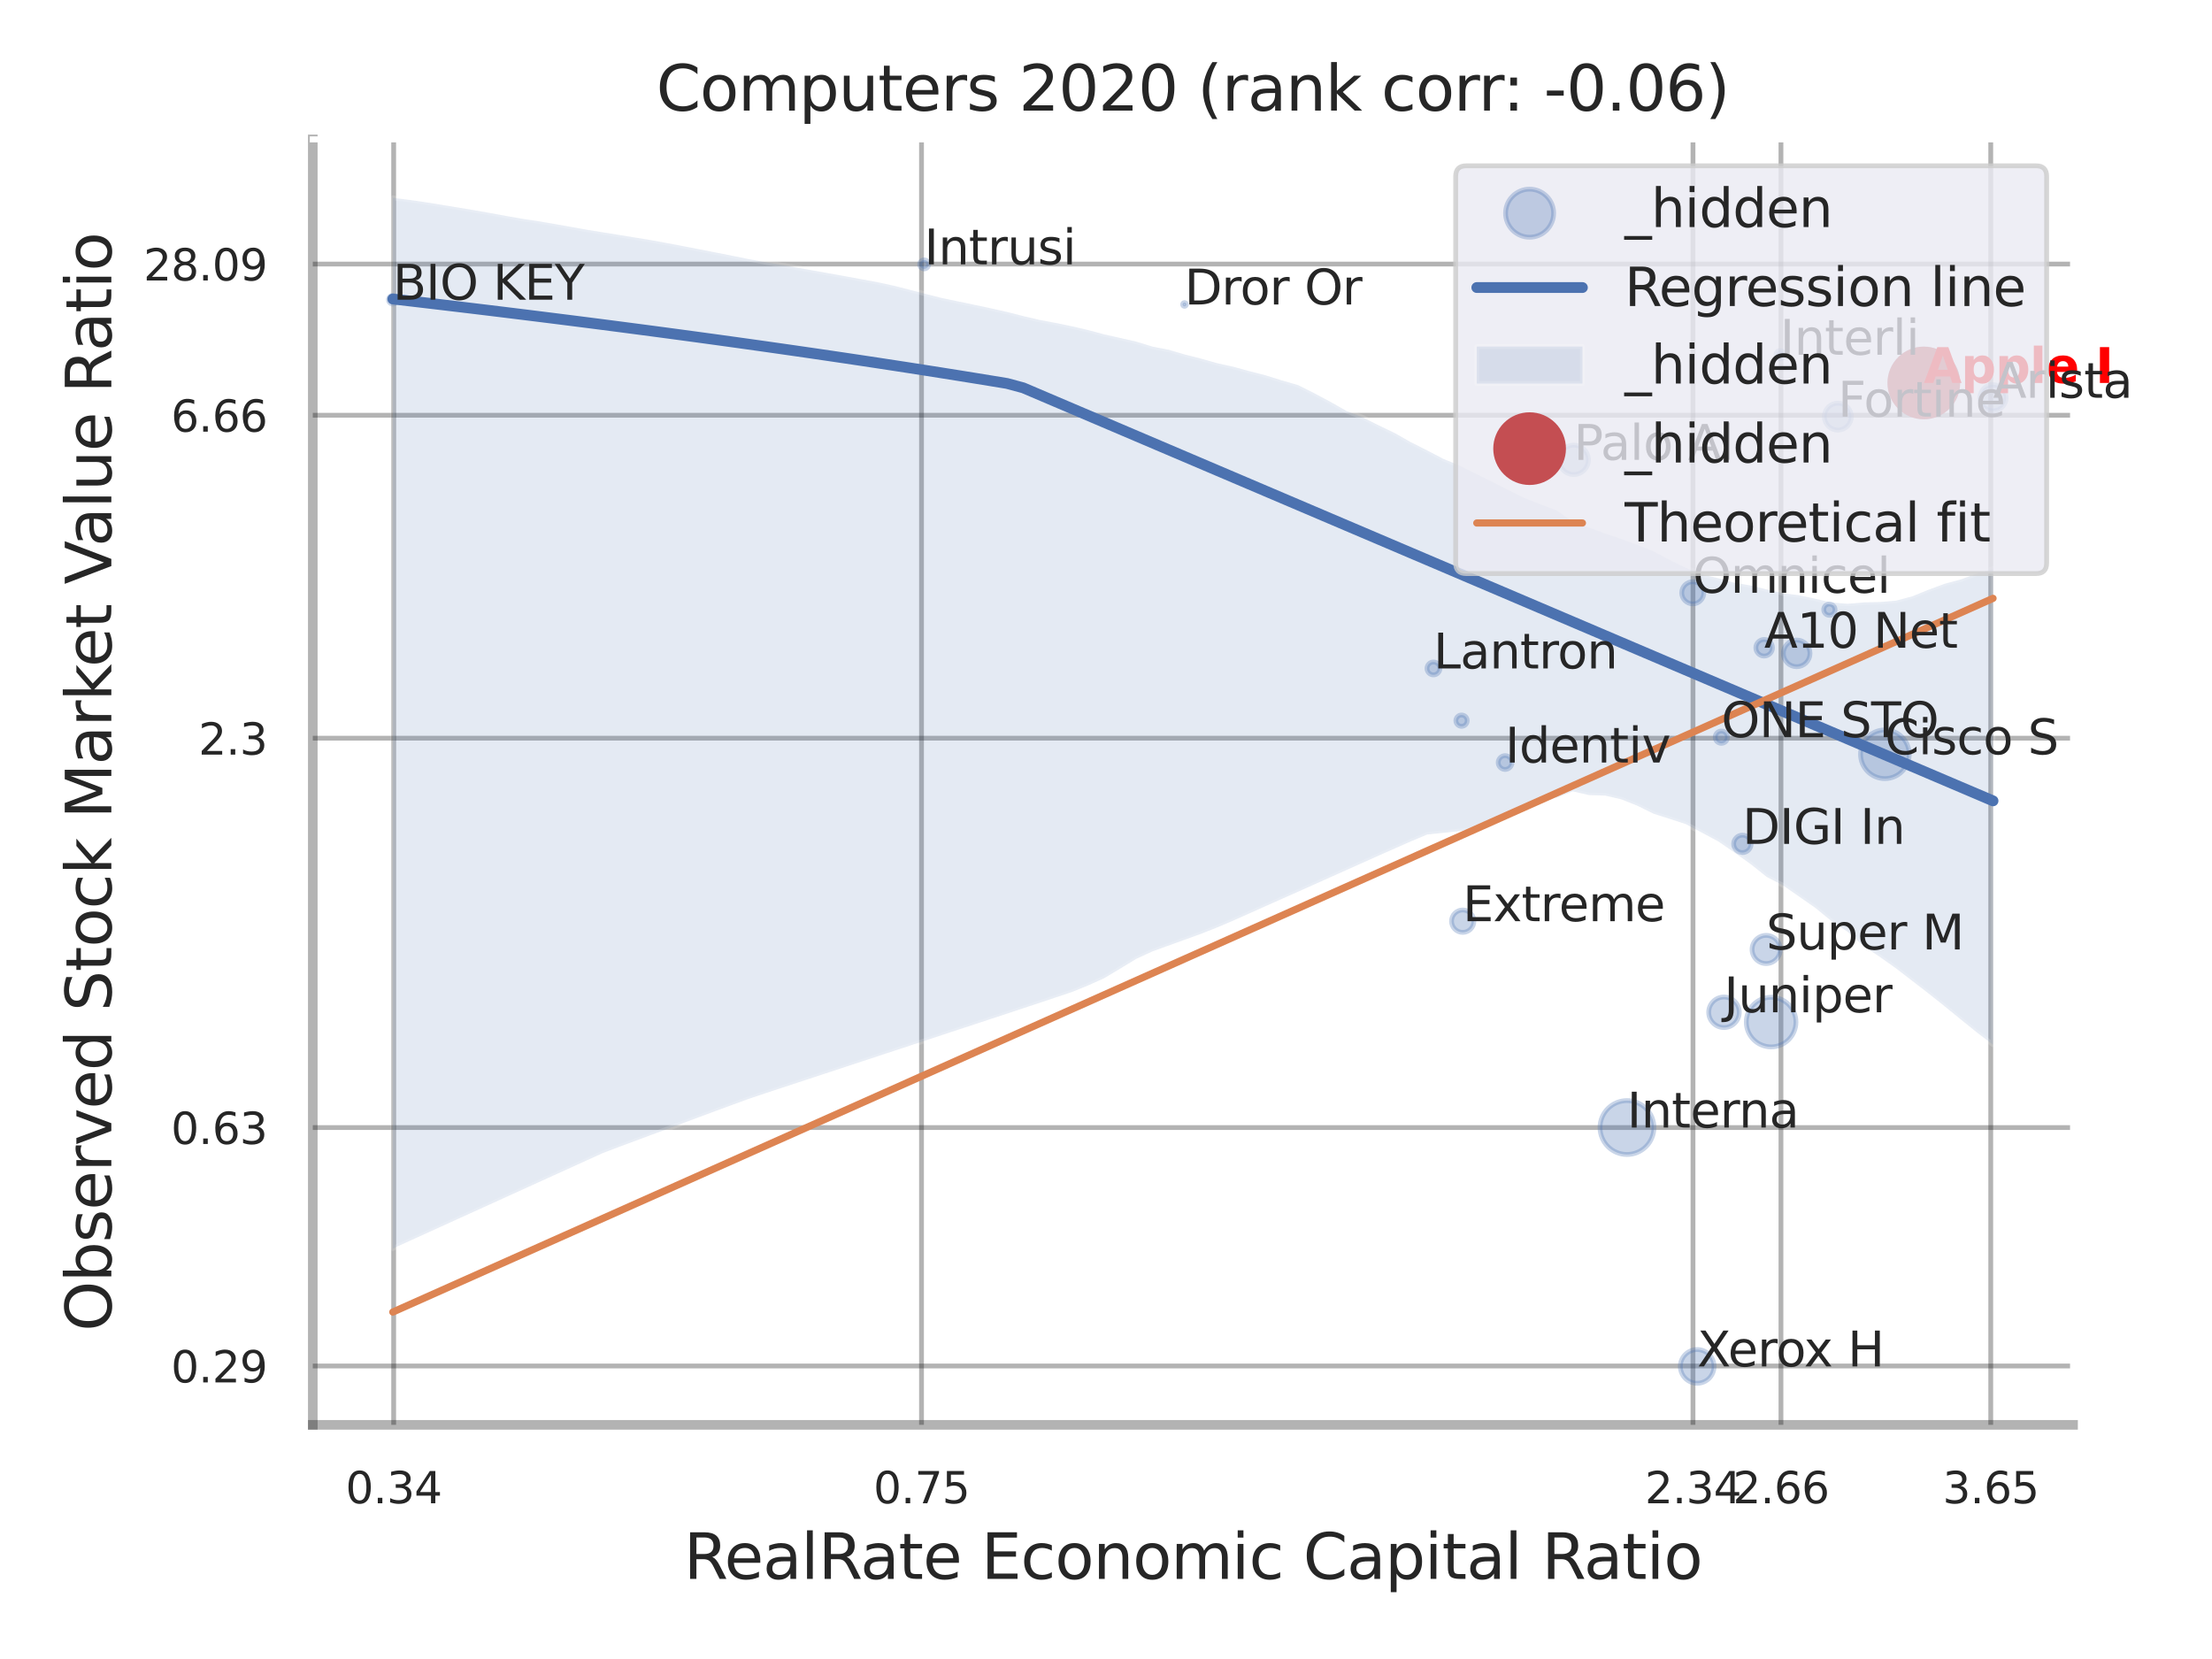 <?xml version="1.0" encoding="utf-8" standalone="no"?>
<!DOCTYPE svg PUBLIC "-//W3C//DTD SVG 1.1//EN"
  "http://www.w3.org/Graphics/SVG/1.1/DTD/svg11.dtd">
<svg xmlns:xlink="http://www.w3.org/1999/xlink" width="460.8pt" height="345.6pt" viewBox="0 0 460.8 345.6" xmlns="http://www.w3.org/2000/svg" version="1.1">
 <defs>
  <style type="text/css">*{stroke-linejoin: round; stroke-linecap: butt}</style>
 </defs>
 <g id="figure_1">
  <g id="patch_1">
   <path d="M 0 345.6 
L 460.8 345.6 
L 460.8 0 
L 0 0 
z
" style="fill: #ffffff"/>
  </g>
  <g id="axes_1">
   <g id="patch_2">
    <path d="M 65.16 296.82 
L 431.853 296.82 
L 431.853 29.04 
L 65.16 29.04 
z
" style="fill: #ffffff"/>
   </g>
   <g id="matplotlib.axis_1">
    <g id="xtick_1">
     <g id="line2d_1">
      <path d="M 82.008 296.82 
L 82.008 29.04 
" clip-path="url(#p3064f8e5b2)" style="fill: none; stroke: #000000; stroke-opacity: 0.3; stroke-linecap: round"/>
     </g>
     <g id="text_1">
      <!-- 0.34 -->
      <g style="fill: #262626" transform="translate(71.989 313.159) scale(0.09 -0.09)">
       <defs>
        <path id="DejaVuSans-30" d="M 2034 4250 
Q 1547 4250 1301 3770 
Q 1056 3291 1056 2328 
Q 1056 1369 1301 889 
Q 1547 409 2034 409 
Q 2525 409 2770 889 
Q 3016 1369 3016 2328 
Q 3016 3291 2770 3770 
Q 2525 4250 2034 4250 
z
M 2034 4750 
Q 2819 4750 3233 4129 
Q 3647 3509 3647 2328 
Q 3647 1150 3233 529 
Q 2819 -91 2034 -91 
Q 1250 -91 836 529 
Q 422 1150 422 2328 
Q 422 3509 836 4129 
Q 1250 4750 2034 4750 
z
" transform="scale(0.016)"/>
        <path id="DejaVuSans-2e" d="M 684 794 
L 1344 794 
L 1344 0 
L 684 0 
L 684 794 
z
" transform="scale(0.016)"/>
        <path id="DejaVuSans-33" d="M 2597 2516 
Q 3050 2419 3304 2112 
Q 3559 1806 3559 1356 
Q 3559 666 3084 287 
Q 2609 -91 1734 -91 
Q 1441 -91 1130 -33 
Q 819 25 488 141 
L 488 750 
Q 750 597 1062 519 
Q 1375 441 1716 441 
Q 2309 441 2620 675 
Q 2931 909 2931 1356 
Q 2931 1769 2642 2001 
Q 2353 2234 1838 2234 
L 1294 2234 
L 1294 2753 
L 1863 2753 
Q 2328 2753 2575 2939 
Q 2822 3125 2822 3475 
Q 2822 3834 2567 4026 
Q 2313 4219 1838 4219 
Q 1578 4219 1281 4162 
Q 984 4106 628 3988 
L 628 4550 
Q 988 4650 1302 4700 
Q 1616 4750 1894 4750 
Q 2613 4750 3031 4423 
Q 3450 4097 3450 3541 
Q 3450 3153 3228 2886 
Q 3006 2619 2597 2516 
z
" transform="scale(0.016)"/>
        <path id="DejaVuSans-34" d="M 2419 4116 
L 825 1625 
L 2419 1625 
L 2419 4116 
z
M 2253 4666 
L 3047 4666 
L 3047 1625 
L 3713 1625 
L 3713 1100 
L 3047 1100 
L 3047 0 
L 2419 0 
L 2419 1100 
L 313 1100 
L 313 1709 
L 2253 4666 
z
" transform="scale(0.016)"/>
       </defs>
       <use xlink:href="#DejaVuSans-30"/>
       <use xlink:href="#DejaVuSans-2e" transform="translate(63.623 0)"/>
       <use xlink:href="#DejaVuSans-33" transform="translate(95.41 0)"/>
       <use xlink:href="#DejaVuSans-34" transform="translate(159.033 0)"/>
      </g>
     </g>
    </g>
    <g id="xtick_2">
     <g id="line2d_2">
      <path d="M 191.968 296.82 
L 191.968 29.04 
" clip-path="url(#p3064f8e5b2)" style="fill: none; stroke: #000000; stroke-opacity: 0.3; stroke-linecap: round"/>
     </g>
     <g id="text_2">
      <!-- 0.75 -->
      <g style="fill: #262626" transform="translate(181.949 313.159) scale(0.09 -0.09)">
       <defs>
        <path id="DejaVuSans-37" d="M 525 4666 
L 3525 4666 
L 3525 4397 
L 1831 0 
L 1172 0 
L 2766 4134 
L 525 4134 
L 525 4666 
z
" transform="scale(0.016)"/>
        <path id="DejaVuSans-35" d="M 691 4666 
L 3169 4666 
L 3169 4134 
L 1269 4134 
L 1269 2991 
Q 1406 3038 1543 3061 
Q 1681 3084 1819 3084 
Q 2600 3084 3056 2656 
Q 3513 2228 3513 1497 
Q 3513 744 3044 326 
Q 2575 -91 1722 -91 
Q 1428 -91 1123 -41 
Q 819 9 494 109 
L 494 744 
Q 775 591 1075 516 
Q 1375 441 1709 441 
Q 2250 441 2565 725 
Q 2881 1009 2881 1497 
Q 2881 1984 2565 2268 
Q 2250 2553 1709 2553 
Q 1456 2553 1204 2497 
Q 953 2441 691 2322 
L 691 4666 
z
" transform="scale(0.016)"/>
       </defs>
       <use xlink:href="#DejaVuSans-30"/>
       <use xlink:href="#DejaVuSans-2e" transform="translate(63.623 0)"/>
       <use xlink:href="#DejaVuSans-37" transform="translate(95.41 0)"/>
       <use xlink:href="#DejaVuSans-35" transform="translate(159.033 0)"/>
      </g>
     </g>
    </g>
    <g id="xtick_3">
     <g id="line2d_3">
      <path d="M 352.68 296.82 
L 352.68 29.04 
" clip-path="url(#p3064f8e5b2)" style="fill: none; stroke: #000000; stroke-opacity: 0.3; stroke-linecap: round"/>
     </g>
     <g id="text_3">
      <!-- 2.34 -->
      <g style="fill: #262626" transform="translate(342.66 313.159) scale(0.09 -0.09)">
       <defs>
        <path id="DejaVuSans-32" d="M 1228 531 
L 3431 531 
L 3431 0 
L 469 0 
L 469 531 
Q 828 903 1448 1529 
Q 2069 2156 2228 2338 
Q 2531 2678 2651 2914 
Q 2772 3150 2772 3378 
Q 2772 3750 2511 3984 
Q 2250 4219 1831 4219 
Q 1534 4219 1204 4116 
Q 875 4013 500 3803 
L 500 4441 
Q 881 4594 1212 4672 
Q 1544 4750 1819 4750 
Q 2544 4750 2975 4387 
Q 3406 4025 3406 3419 
Q 3406 3131 3298 2873 
Q 3191 2616 2906 2266 
Q 2828 2175 2409 1742 
Q 1991 1309 1228 531 
z
" transform="scale(0.016)"/>
       </defs>
       <use xlink:href="#DejaVuSans-32"/>
       <use xlink:href="#DejaVuSans-2e" transform="translate(63.623 0)"/>
       <use xlink:href="#DejaVuSans-33" transform="translate(95.41 0)"/>
       <use xlink:href="#DejaVuSans-34" transform="translate(159.033 0)"/>
      </g>
     </g>
    </g>
    <g id="xtick_4">
     <g id="line2d_4">
      <path d="M 371.006 296.82 
L 371.006 29.04 
" clip-path="url(#p3064f8e5b2)" style="fill: none; stroke: #000000; stroke-opacity: 0.3; stroke-linecap: round"/>
     </g>
     <g id="text_4">
      <!-- 2.66 -->
      <g style="fill: #262626" transform="translate(360.987 313.159) scale(0.09 -0.09)">
       <defs>
        <path id="DejaVuSans-36" d="M 2113 2584 
Q 1688 2584 1439 2293 
Q 1191 2003 1191 1497 
Q 1191 994 1439 701 
Q 1688 409 2113 409 
Q 2538 409 2786 701 
Q 3034 994 3034 1497 
Q 3034 2003 2786 2293 
Q 2538 2584 2113 2584 
z
M 3366 4563 
L 3366 3988 
Q 3128 4100 2886 4159 
Q 2644 4219 2406 4219 
Q 1781 4219 1451 3797 
Q 1122 3375 1075 2522 
Q 1259 2794 1537 2939 
Q 1816 3084 2150 3084 
Q 2853 3084 3261 2657 
Q 3669 2231 3669 1497 
Q 3669 778 3244 343 
Q 2819 -91 2113 -91 
Q 1303 -91 875 529 
Q 447 1150 447 2328 
Q 447 3434 972 4092 
Q 1497 4750 2381 4750 
Q 2619 4750 2861 4703 
Q 3103 4656 3366 4563 
z
" transform="scale(0.016)"/>
       </defs>
       <use xlink:href="#DejaVuSans-32"/>
       <use xlink:href="#DejaVuSans-2e" transform="translate(63.623 0)"/>
       <use xlink:href="#DejaVuSans-36" transform="translate(95.41 0)"/>
       <use xlink:href="#DejaVuSans-36" transform="translate(159.033 0)"/>
      </g>
     </g>
    </g>
    <g id="xtick_5">
     <g id="line2d_5">
      <path d="M 414.708 296.82 
L 414.708 29.04 
" clip-path="url(#p3064f8e5b2)" style="fill: none; stroke: #000000; stroke-opacity: 0.3; stroke-linecap: round"/>
     </g>
     <g id="text_5">
      <!-- 3.65 -->
      <g style="fill: #262626" transform="translate(404.689 313.159) scale(0.09 -0.09)">
       <use xlink:href="#DejaVuSans-33"/>
       <use xlink:href="#DejaVuSans-2e" transform="translate(63.623 0)"/>
       <use xlink:href="#DejaVuSans-36" transform="translate(95.41 0)"/>
       <use xlink:href="#DejaVuSans-35" transform="translate(159.033 0)"/>
      </g>
     </g>
    </g>
    <g id="xtick_6"/>
    <g id="xtick_7"/>
    <g id="xtick_8"/>
    <g id="text_6">
     <!-- RealRate Economic Capital Ratio -->
     <g style="fill: #262626" transform="translate(142.453 328.908) scale(0.13 -0.13)">
      <defs>
       <path id="DejaVuSans-52" d="M 2841 2188 
Q 3044 2119 3236 1894 
Q 3428 1669 3622 1275 
L 4263 0 
L 3584 0 
L 2988 1197 
Q 2756 1666 2539 1819 
Q 2322 1972 1947 1972 
L 1259 1972 
L 1259 0 
L 628 0 
L 628 4666 
L 2053 4666 
Q 2853 4666 3247 4331 
Q 3641 3997 3641 3322 
Q 3641 2881 3436 2590 
Q 3231 2300 2841 2188 
z
M 1259 4147 
L 1259 2491 
L 2053 2491 
Q 2509 2491 2742 2702 
Q 2975 2913 2975 3322 
Q 2975 3731 2742 3939 
Q 2509 4147 2053 4147 
L 1259 4147 
z
" transform="scale(0.016)"/>
       <path id="DejaVuSans-65" d="M 3597 1894 
L 3597 1613 
L 953 1613 
Q 991 1019 1311 708 
Q 1631 397 2203 397 
Q 2534 397 2845 478 
Q 3156 559 3463 722 
L 3463 178 
Q 3153 47 2828 -22 
Q 2503 -91 2169 -91 
Q 1331 -91 842 396 
Q 353 884 353 1716 
Q 353 2575 817 3079 
Q 1281 3584 2069 3584 
Q 2775 3584 3186 3129 
Q 3597 2675 3597 1894 
z
M 3022 2063 
Q 3016 2534 2758 2815 
Q 2500 3097 2075 3097 
Q 1594 3097 1305 2825 
Q 1016 2553 972 2059 
L 3022 2063 
z
" transform="scale(0.016)"/>
       <path id="DejaVuSans-61" d="M 2194 1759 
Q 1497 1759 1228 1600 
Q 959 1441 959 1056 
Q 959 750 1161 570 
Q 1363 391 1709 391 
Q 2188 391 2477 730 
Q 2766 1069 2766 1631 
L 2766 1759 
L 2194 1759 
z
M 3341 1997 
L 3341 0 
L 2766 0 
L 2766 531 
Q 2569 213 2275 61 
Q 1981 -91 1556 -91 
Q 1019 -91 701 211 
Q 384 513 384 1019 
Q 384 1609 779 1909 
Q 1175 2209 1959 2209 
L 2766 2209 
L 2766 2266 
Q 2766 2663 2505 2880 
Q 2244 3097 1772 3097 
Q 1472 3097 1187 3025 
Q 903 2953 641 2809 
L 641 3341 
Q 956 3463 1253 3523 
Q 1550 3584 1831 3584 
Q 2591 3584 2966 3190 
Q 3341 2797 3341 1997 
z
" transform="scale(0.016)"/>
       <path id="DejaVuSans-6c" d="M 603 4863 
L 1178 4863 
L 1178 0 
L 603 0 
L 603 4863 
z
" transform="scale(0.016)"/>
       <path id="DejaVuSans-74" d="M 1172 4494 
L 1172 3500 
L 2356 3500 
L 2356 3053 
L 1172 3053 
L 1172 1153 
Q 1172 725 1289 603 
Q 1406 481 1766 481 
L 2356 481 
L 2356 0 
L 1766 0 
Q 1100 0 847 248 
Q 594 497 594 1153 
L 594 3053 
L 172 3053 
L 172 3500 
L 594 3500 
L 594 4494 
L 1172 4494 
z
" transform="scale(0.016)"/>
       <path id="DejaVuSans-20" transform="scale(0.016)"/>
       <path id="DejaVuSans-45" d="M 628 4666 
L 3578 4666 
L 3578 4134 
L 1259 4134 
L 1259 2753 
L 3481 2753 
L 3481 2222 
L 1259 2222 
L 1259 531 
L 3634 531 
L 3634 0 
L 628 0 
L 628 4666 
z
" transform="scale(0.016)"/>
       <path id="DejaVuSans-63" d="M 3122 3366 
L 3122 2828 
Q 2878 2963 2633 3030 
Q 2388 3097 2138 3097 
Q 1578 3097 1268 2742 
Q 959 2388 959 1747 
Q 959 1106 1268 751 
Q 1578 397 2138 397 
Q 2388 397 2633 464 
Q 2878 531 3122 666 
L 3122 134 
Q 2881 22 2623 -34 
Q 2366 -91 2075 -91 
Q 1284 -91 818 406 
Q 353 903 353 1747 
Q 353 2603 823 3093 
Q 1294 3584 2113 3584 
Q 2378 3584 2631 3529 
Q 2884 3475 3122 3366 
z
" transform="scale(0.016)"/>
       <path id="DejaVuSans-6f" d="M 1959 3097 
Q 1497 3097 1228 2736 
Q 959 2375 959 1747 
Q 959 1119 1226 758 
Q 1494 397 1959 397 
Q 2419 397 2687 759 
Q 2956 1122 2956 1747 
Q 2956 2369 2687 2733 
Q 2419 3097 1959 3097 
z
M 1959 3584 
Q 2709 3584 3137 3096 
Q 3566 2609 3566 1747 
Q 3566 888 3137 398 
Q 2709 -91 1959 -91 
Q 1206 -91 779 398 
Q 353 888 353 1747 
Q 353 2609 779 3096 
Q 1206 3584 1959 3584 
z
" transform="scale(0.016)"/>
       <path id="DejaVuSans-6e" d="M 3513 2113 
L 3513 0 
L 2938 0 
L 2938 2094 
Q 2938 2591 2744 2837 
Q 2550 3084 2163 3084 
Q 1697 3084 1428 2787 
Q 1159 2491 1159 1978 
L 1159 0 
L 581 0 
L 581 3500 
L 1159 3500 
L 1159 2956 
Q 1366 3272 1645 3428 
Q 1925 3584 2291 3584 
Q 2894 3584 3203 3211 
Q 3513 2838 3513 2113 
z
" transform="scale(0.016)"/>
       <path id="DejaVuSans-6d" d="M 3328 2828 
Q 3544 3216 3844 3400 
Q 4144 3584 4550 3584 
Q 5097 3584 5394 3201 
Q 5691 2819 5691 2113 
L 5691 0 
L 5113 0 
L 5113 2094 
Q 5113 2597 4934 2840 
Q 4756 3084 4391 3084 
Q 3944 3084 3684 2787 
Q 3425 2491 3425 1978 
L 3425 0 
L 2847 0 
L 2847 2094 
Q 2847 2600 2669 2842 
Q 2491 3084 2119 3084 
Q 1678 3084 1418 2786 
Q 1159 2488 1159 1978 
L 1159 0 
L 581 0 
L 581 3500 
L 1159 3500 
L 1159 2956 
Q 1356 3278 1631 3431 
Q 1906 3584 2284 3584 
Q 2666 3584 2933 3390 
Q 3200 3197 3328 2828 
z
" transform="scale(0.016)"/>
       <path id="DejaVuSans-69" d="M 603 3500 
L 1178 3500 
L 1178 0 
L 603 0 
L 603 3500 
z
M 603 4863 
L 1178 4863 
L 1178 4134 
L 603 4134 
L 603 4863 
z
" transform="scale(0.016)"/>
       <path id="DejaVuSans-43" d="M 4122 4306 
L 4122 3641 
Q 3803 3938 3442 4084 
Q 3081 4231 2675 4231 
Q 1875 4231 1450 3742 
Q 1025 3253 1025 2328 
Q 1025 1406 1450 917 
Q 1875 428 2675 428 
Q 3081 428 3442 575 
Q 3803 722 4122 1019 
L 4122 359 
Q 3791 134 3420 21 
Q 3050 -91 2638 -91 
Q 1578 -91 968 557 
Q 359 1206 359 2328 
Q 359 3453 968 4101 
Q 1578 4750 2638 4750 
Q 3056 4750 3426 4639 
Q 3797 4528 4122 4306 
z
" transform="scale(0.016)"/>
       <path id="DejaVuSans-70" d="M 1159 525 
L 1159 -1331 
L 581 -1331 
L 581 3500 
L 1159 3500 
L 1159 2969 
Q 1341 3281 1617 3432 
Q 1894 3584 2278 3584 
Q 2916 3584 3314 3078 
Q 3713 2572 3713 1747 
Q 3713 922 3314 415 
Q 2916 -91 2278 -91 
Q 1894 -91 1617 61 
Q 1341 213 1159 525 
z
M 3116 1747 
Q 3116 2381 2855 2742 
Q 2594 3103 2138 3103 
Q 1681 3103 1420 2742 
Q 1159 2381 1159 1747 
Q 1159 1113 1420 752 
Q 1681 391 2138 391 
Q 2594 391 2855 752 
Q 3116 1113 3116 1747 
z
" transform="scale(0.016)"/>
      </defs>
      <use xlink:href="#DejaVuSans-52"/>
      <use xlink:href="#DejaVuSans-65" transform="translate(64.982 0)"/>
      <use xlink:href="#DejaVuSans-61" transform="translate(126.506 0)"/>
      <use xlink:href="#DejaVuSans-6c" transform="translate(187.785 0)"/>
      <use xlink:href="#DejaVuSans-52" transform="translate(215.568 0)"/>
      <use xlink:href="#DejaVuSans-61" transform="translate(282.801 0)"/>
      <use xlink:href="#DejaVuSans-74" transform="translate(344.08 0)"/>
      <use xlink:href="#DejaVuSans-65" transform="translate(383.289 0)"/>
      <use xlink:href="#DejaVuSans-20" transform="translate(444.812 0)"/>
      <use xlink:href="#DejaVuSans-45" transform="translate(476.6 0)"/>
      <use xlink:href="#DejaVuSans-63" transform="translate(539.783 0)"/>
      <use xlink:href="#DejaVuSans-6f" transform="translate(594.764 0)"/>
      <use xlink:href="#DejaVuSans-6e" transform="translate(655.945 0)"/>
      <use xlink:href="#DejaVuSans-6f" transform="translate(719.324 0)"/>
      <use xlink:href="#DejaVuSans-6d" transform="translate(780.506 0)"/>
      <use xlink:href="#DejaVuSans-69" transform="translate(877.918 0)"/>
      <use xlink:href="#DejaVuSans-63" transform="translate(905.701 0)"/>
      <use xlink:href="#DejaVuSans-20" transform="translate(960.682 0)"/>
      <use xlink:href="#DejaVuSans-43" transform="translate(992.469 0)"/>
      <use xlink:href="#DejaVuSans-61" transform="translate(1062.293 0)"/>
      <use xlink:href="#DejaVuSans-70" transform="translate(1123.572 0)"/>
      <use xlink:href="#DejaVuSans-69" transform="translate(1187.049 0)"/>
      <use xlink:href="#DejaVuSans-74" transform="translate(1214.832 0)"/>
      <use xlink:href="#DejaVuSans-61" transform="translate(1254.041 0)"/>
      <use xlink:href="#DejaVuSans-6c" transform="translate(1315.32 0)"/>
      <use xlink:href="#DejaVuSans-20" transform="translate(1343.104 0)"/>
      <use xlink:href="#DejaVuSans-52" transform="translate(1374.891 0)"/>
      <use xlink:href="#DejaVuSans-61" transform="translate(1442.123 0)"/>
      <use xlink:href="#DejaVuSans-74" transform="translate(1503.402 0)"/>
      <use xlink:href="#DejaVuSans-69" transform="translate(1542.611 0)"/>
      <use xlink:href="#DejaVuSans-6f" transform="translate(1570.395 0)"/>
     </g>
    </g>
   </g>
   <g id="matplotlib.axis_2">
    <g id="ytick_1">
     <g id="line2d_6">
      <path d="M 65.16 284.563 
L 431.853 284.563 
" clip-path="url(#p3064f8e5b2)" style="fill: none; stroke: #000000; stroke-opacity: 0.3; stroke-linecap: round"/>
     </g>
     <g id="text_7">
      <!-- 0.29 -->
      <g style="fill: #262626" transform="translate(35.621 287.983) scale(0.09 -0.09)">
       <defs>
        <path id="DejaVuSans-39" d="M 703 97 
L 703 672 
Q 941 559 1184 500 
Q 1428 441 1663 441 
Q 2288 441 2617 861 
Q 2947 1281 2994 2138 
Q 2813 1869 2534 1725 
Q 2256 1581 1919 1581 
Q 1219 1581 811 2004 
Q 403 2428 403 3163 
Q 403 3881 828 4315 
Q 1253 4750 1959 4750 
Q 2769 4750 3195 4129 
Q 3622 3509 3622 2328 
Q 3622 1225 3098 567 
Q 2575 -91 1691 -91 
Q 1453 -91 1209 -44 
Q 966 3 703 97 
z
M 1959 2075 
Q 2384 2075 2632 2365 
Q 2881 2656 2881 3163 
Q 2881 3666 2632 3958 
Q 2384 4250 1959 4250 
Q 1534 4250 1286 3958 
Q 1038 3666 1038 3163 
Q 1038 2656 1286 2365 
Q 1534 2075 1959 2075 
z
" transform="scale(0.016)"/>
       </defs>
       <use xlink:href="#DejaVuSans-30"/>
       <use xlink:href="#DejaVuSans-2e" transform="translate(63.623 0)"/>
       <use xlink:href="#DejaVuSans-32" transform="translate(95.41 0)"/>
       <use xlink:href="#DejaVuSans-39" transform="translate(159.033 0)"/>
      </g>
     </g>
    </g>
    <g id="ytick_2">
     <g id="line2d_7">
      <path d="M 65.16 234.891 
L 431.853 234.891 
" clip-path="url(#p3064f8e5b2)" style="fill: none; stroke: #000000; stroke-opacity: 0.3; stroke-linecap: round"/>
     </g>
     <g id="text_8">
      <!-- 0.63 -->
      <g style="fill: #262626" transform="translate(35.621 238.311) scale(0.09 -0.09)">
       <use xlink:href="#DejaVuSans-30"/>
       <use xlink:href="#DejaVuSans-2e" transform="translate(63.623 0)"/>
       <use xlink:href="#DejaVuSans-36" transform="translate(95.41 0)"/>
       <use xlink:href="#DejaVuSans-33" transform="translate(159.033 0)"/>
      </g>
     </g>
    </g>
    <g id="ytick_3">
     <g id="line2d_8">
      <path d="M 65.16 153.781 
L 431.853 153.781 
" clip-path="url(#p3064f8e5b2)" style="fill: none; stroke: #000000; stroke-opacity: 0.3; stroke-linecap: round"/>
     </g>
     <g id="text_9">
      <!-- 2.3 -->
      <g style="fill: #262626" transform="translate(41.347 157.2) scale(0.09 -0.09)">
       <use xlink:href="#DejaVuSans-32"/>
       <use xlink:href="#DejaVuSans-2e" transform="translate(63.623 0)"/>
       <use xlink:href="#DejaVuSans-33" transform="translate(95.41 0)"/>
      </g>
     </g>
    </g>
    <g id="ytick_4">
     <g id="line2d_9">
      <path d="M 65.16 86.504 
L 431.853 86.504 
" clip-path="url(#p3064f8e5b2)" style="fill: none; stroke: #000000; stroke-opacity: 0.3; stroke-linecap: round"/>
     </g>
     <g id="text_10">
      <!-- 6.66 -->
      <g style="fill: #262626" transform="translate(35.621 89.923) scale(0.09 -0.09)">
       <use xlink:href="#DejaVuSans-36"/>
       <use xlink:href="#DejaVuSans-2e" transform="translate(63.623 0)"/>
       <use xlink:href="#DejaVuSans-36" transform="translate(95.41 0)"/>
       <use xlink:href="#DejaVuSans-36" transform="translate(159.033 0)"/>
      </g>
     </g>
    </g>
    <g id="ytick_5">
     <g id="line2d_10">
      <path d="M 65.16 55.01 
L 431.853 55.01 
" clip-path="url(#p3064f8e5b2)" style="fill: none; stroke: #000000; stroke-opacity: 0.3; stroke-linecap: round"/>
     </g>
     <g id="text_11">
      <!-- 28.09 -->
      <g style="fill: #262626" transform="translate(29.895 58.429) scale(0.09 -0.09)">
       <defs>
        <path id="DejaVuSans-38" d="M 2034 2216 
Q 1584 2216 1326 1975 
Q 1069 1734 1069 1313 
Q 1069 891 1326 650 
Q 1584 409 2034 409 
Q 2484 409 2743 651 
Q 3003 894 3003 1313 
Q 3003 1734 2745 1975 
Q 2488 2216 2034 2216 
z
M 1403 2484 
Q 997 2584 770 2862 
Q 544 3141 544 3541 
Q 544 4100 942 4425 
Q 1341 4750 2034 4750 
Q 2731 4750 3128 4425 
Q 3525 4100 3525 3541 
Q 3525 3141 3298 2862 
Q 3072 2584 2669 2484 
Q 3125 2378 3379 2068 
Q 3634 1759 3634 1313 
Q 3634 634 3220 271 
Q 2806 -91 2034 -91 
Q 1263 -91 848 271 
Q 434 634 434 1313 
Q 434 1759 690 2068 
Q 947 2378 1403 2484 
z
M 1172 3481 
Q 1172 3119 1398 2916 
Q 1625 2713 2034 2713 
Q 2441 2713 2670 2916 
Q 2900 3119 2900 3481 
Q 2900 3844 2670 4047 
Q 2441 4250 2034 4250 
Q 1625 4250 1398 4047 
Q 1172 3844 1172 3481 
z
" transform="scale(0.016)"/>
       </defs>
       <use xlink:href="#DejaVuSans-32"/>
       <use xlink:href="#DejaVuSans-38" transform="translate(63.623 0)"/>
       <use xlink:href="#DejaVuSans-2e" transform="translate(127.246 0)"/>
       <use xlink:href="#DejaVuSans-30" transform="translate(159.033 0)"/>
       <use xlink:href="#DejaVuSans-39" transform="translate(222.656 0)"/>
      </g>
     </g>
    </g>
    <g id="ytick_6"/>
    <g id="ytick_7"/>
    <g id="text_12">
     <!-- Observed Stock Market Value Ratio -->
     <g style="fill: #262626" transform="translate(23.191 277.332) rotate(-90) scale(0.13 -0.13)">
      <defs>
       <path id="DejaVuSans-4f" d="M 2522 4238 
Q 1834 4238 1429 3725 
Q 1025 3213 1025 2328 
Q 1025 1447 1429 934 
Q 1834 422 2522 422 
Q 3209 422 3611 934 
Q 4013 1447 4013 2328 
Q 4013 3213 3611 3725 
Q 3209 4238 2522 4238 
z
M 2522 4750 
Q 3503 4750 4090 4092 
Q 4678 3434 4678 2328 
Q 4678 1225 4090 567 
Q 3503 -91 2522 -91 
Q 1538 -91 948 565 
Q 359 1222 359 2328 
Q 359 3434 948 4092 
Q 1538 4750 2522 4750 
z
" transform="scale(0.016)"/>
       <path id="DejaVuSans-62" d="M 3116 1747 
Q 3116 2381 2855 2742 
Q 2594 3103 2138 3103 
Q 1681 3103 1420 2742 
Q 1159 2381 1159 1747 
Q 1159 1113 1420 752 
Q 1681 391 2138 391 
Q 2594 391 2855 752 
Q 3116 1113 3116 1747 
z
M 1159 2969 
Q 1341 3281 1617 3432 
Q 1894 3584 2278 3584 
Q 2916 3584 3314 3078 
Q 3713 2572 3713 1747 
Q 3713 922 3314 415 
Q 2916 -91 2278 -91 
Q 1894 -91 1617 61 
Q 1341 213 1159 525 
L 1159 0 
L 581 0 
L 581 4863 
L 1159 4863 
L 1159 2969 
z
" transform="scale(0.016)"/>
       <path id="DejaVuSans-73" d="M 2834 3397 
L 2834 2853 
Q 2591 2978 2328 3040 
Q 2066 3103 1784 3103 
Q 1356 3103 1142 2972 
Q 928 2841 928 2578 
Q 928 2378 1081 2264 
Q 1234 2150 1697 2047 
L 1894 2003 
Q 2506 1872 2764 1633 
Q 3022 1394 3022 966 
Q 3022 478 2636 193 
Q 2250 -91 1575 -91 
Q 1294 -91 989 -36 
Q 684 19 347 128 
L 347 722 
Q 666 556 975 473 
Q 1284 391 1588 391 
Q 1994 391 2212 530 
Q 2431 669 2431 922 
Q 2431 1156 2273 1281 
Q 2116 1406 1581 1522 
L 1381 1569 
Q 847 1681 609 1914 
Q 372 2147 372 2553 
Q 372 3047 722 3315 
Q 1072 3584 1716 3584 
Q 2034 3584 2315 3537 
Q 2597 3491 2834 3397 
z
" transform="scale(0.016)"/>
       <path id="DejaVuSans-72" d="M 2631 2963 
Q 2534 3019 2420 3045 
Q 2306 3072 2169 3072 
Q 1681 3072 1420 2755 
Q 1159 2438 1159 1844 
L 1159 0 
L 581 0 
L 581 3500 
L 1159 3500 
L 1159 2956 
Q 1341 3275 1631 3429 
Q 1922 3584 2338 3584 
Q 2397 3584 2469 3576 
Q 2541 3569 2628 3553 
L 2631 2963 
z
" transform="scale(0.016)"/>
       <path id="DejaVuSans-76" d="M 191 3500 
L 800 3500 
L 1894 563 
L 2988 3500 
L 3597 3500 
L 2284 0 
L 1503 0 
L 191 3500 
z
" transform="scale(0.016)"/>
       <path id="DejaVuSans-64" d="M 2906 2969 
L 2906 4863 
L 3481 4863 
L 3481 0 
L 2906 0 
L 2906 525 
Q 2725 213 2448 61 
Q 2172 -91 1784 -91 
Q 1150 -91 751 415 
Q 353 922 353 1747 
Q 353 2572 751 3078 
Q 1150 3584 1784 3584 
Q 2172 3584 2448 3432 
Q 2725 3281 2906 2969 
z
M 947 1747 
Q 947 1113 1208 752 
Q 1469 391 1925 391 
Q 2381 391 2643 752 
Q 2906 1113 2906 1747 
Q 2906 2381 2643 2742 
Q 2381 3103 1925 3103 
Q 1469 3103 1208 2742 
Q 947 2381 947 1747 
z
" transform="scale(0.016)"/>
       <path id="DejaVuSans-53" d="M 3425 4513 
L 3425 3897 
Q 3066 4069 2747 4153 
Q 2428 4238 2131 4238 
Q 1616 4238 1336 4038 
Q 1056 3838 1056 3469 
Q 1056 3159 1242 3001 
Q 1428 2844 1947 2747 
L 2328 2669 
Q 3034 2534 3370 2195 
Q 3706 1856 3706 1288 
Q 3706 609 3251 259 
Q 2797 -91 1919 -91 
Q 1588 -91 1214 -16 
Q 841 59 441 206 
L 441 856 
Q 825 641 1194 531 
Q 1563 422 1919 422 
Q 2459 422 2753 634 
Q 3047 847 3047 1241 
Q 3047 1584 2836 1778 
Q 2625 1972 2144 2069 
L 1759 2144 
Q 1053 2284 737 2584 
Q 422 2884 422 3419 
Q 422 4038 858 4394 
Q 1294 4750 2059 4750 
Q 2388 4750 2728 4690 
Q 3069 4631 3425 4513 
z
" transform="scale(0.016)"/>
       <path id="DejaVuSans-6b" d="M 581 4863 
L 1159 4863 
L 1159 1991 
L 2875 3500 
L 3609 3500 
L 1753 1863 
L 3688 0 
L 2938 0 
L 1159 1709 
L 1159 0 
L 581 0 
L 581 4863 
z
" transform="scale(0.016)"/>
       <path id="DejaVuSans-4d" d="M 628 4666 
L 1569 4666 
L 2759 1491 
L 3956 4666 
L 4897 4666 
L 4897 0 
L 4281 0 
L 4281 4097 
L 3078 897 
L 2444 897 
L 1241 4097 
L 1241 0 
L 628 0 
L 628 4666 
z
" transform="scale(0.016)"/>
       <path id="DejaVuSans-56" d="M 1831 0 
L 50 4666 
L 709 4666 
L 2188 738 
L 3669 4666 
L 4325 4666 
L 2547 0 
L 1831 0 
z
" transform="scale(0.016)"/>
       <path id="DejaVuSans-75" d="M 544 1381 
L 544 3500 
L 1119 3500 
L 1119 1403 
Q 1119 906 1312 657 
Q 1506 409 1894 409 
Q 2359 409 2629 706 
Q 2900 1003 2900 1516 
L 2900 3500 
L 3475 3500 
L 3475 0 
L 2900 0 
L 2900 538 
Q 2691 219 2414 64 
Q 2138 -91 1772 -91 
Q 1169 -91 856 284 
Q 544 659 544 1381 
z
M 1991 3584 
L 1991 3584 
z
" transform="scale(0.016)"/>
      </defs>
      <use xlink:href="#DejaVuSans-4f"/>
      <use xlink:href="#DejaVuSans-62" transform="translate(78.711 0)"/>
      <use xlink:href="#DejaVuSans-73" transform="translate(142.188 0)"/>
      <use xlink:href="#DejaVuSans-65" transform="translate(194.287 0)"/>
      <use xlink:href="#DejaVuSans-72" transform="translate(255.811 0)"/>
      <use xlink:href="#DejaVuSans-76" transform="translate(296.924 0)"/>
      <use xlink:href="#DejaVuSans-65" transform="translate(356.104 0)"/>
      <use xlink:href="#DejaVuSans-64" transform="translate(417.627 0)"/>
      <use xlink:href="#DejaVuSans-20" transform="translate(481.104 0)"/>
      <use xlink:href="#DejaVuSans-53" transform="translate(512.891 0)"/>
      <use xlink:href="#DejaVuSans-74" transform="translate(576.367 0)"/>
      <use xlink:href="#DejaVuSans-6f" transform="translate(615.576 0)"/>
      <use xlink:href="#DejaVuSans-63" transform="translate(676.758 0)"/>
      <use xlink:href="#DejaVuSans-6b" transform="translate(731.738 0)"/>
      <use xlink:href="#DejaVuSans-20" transform="translate(789.648 0)"/>
      <use xlink:href="#DejaVuSans-4d" transform="translate(821.436 0)"/>
      <use xlink:href="#DejaVuSans-61" transform="translate(907.715 0)"/>
      <use xlink:href="#DejaVuSans-72" transform="translate(968.994 0)"/>
      <use xlink:href="#DejaVuSans-6b" transform="translate(1010.107 0)"/>
      <use xlink:href="#DejaVuSans-65" transform="translate(1064.393 0)"/>
      <use xlink:href="#DejaVuSans-74" transform="translate(1125.916 0)"/>
      <use xlink:href="#DejaVuSans-20" transform="translate(1165.125 0)"/>
      <use xlink:href="#DejaVuSans-56" transform="translate(1196.912 0)"/>
      <use xlink:href="#DejaVuSans-61" transform="translate(1257.57 0)"/>
      <use xlink:href="#DejaVuSans-6c" transform="translate(1318.85 0)"/>
      <use xlink:href="#DejaVuSans-75" transform="translate(1346.633 0)"/>
      <use xlink:href="#DejaVuSans-65" transform="translate(1410.012 0)"/>
      <use xlink:href="#DejaVuSans-20" transform="translate(1471.535 0)"/>
      <use xlink:href="#DejaVuSans-52" transform="translate(1503.322 0)"/>
      <use xlink:href="#DejaVuSans-61" transform="translate(1570.555 0)"/>
      <use xlink:href="#DejaVuSans-74" transform="translate(1631.834 0)"/>
      <use xlink:href="#DejaVuSans-69" transform="translate(1671.043 0)"/>
      <use xlink:href="#DejaVuSans-6f" transform="translate(1698.826 0)"/>
     </g>
    </g>
   </g>
   <g id="PathCollection_1">
    <path d="M 368.958 218.087 
C 370.329 218.087 371.645 217.542 372.614 216.573 
C 373.584 215.603 374.129 214.287 374.129 212.916 
C 374.129 211.545 373.584 210.229 372.614 209.259 
C 371.645 208.29 370.329 207.745 368.958 207.745 
C 367.586 207.745 366.271 208.29 365.301 209.259 
C 364.332 210.229 363.787 211.545 363.787 212.916 
C 363.787 214.287 364.332 215.603 365.301 216.573 
C 366.271 217.542 367.586 218.087 368.958 218.087 
z
" clip-path="url(#p3064f8e5b2)" style="fill: #4c72b0; fill-opacity: 0.3; stroke: #4c72b0; stroke-opacity: 0.3"/>
    <path d="M 338.929 240.501 
C 340.417 240.501 341.845 239.909 342.898 238.857 
C 343.95 237.804 344.542 236.377 344.542 234.888 
C 344.542 233.4 343.95 231.972 342.898 230.919 
C 341.845 229.867 340.417 229.275 338.929 229.275 
C 337.44 229.275 336.013 229.867 334.96 230.919 
C 333.908 231.972 333.316 233.4 333.316 234.888 
C 333.316 236.377 333.908 237.804 334.96 238.857 
C 336.013 239.909 337.44 240.501 338.929 240.501 
z
" clip-path="url(#p3064f8e5b2)" style="fill: #4c72b0; fill-opacity: 0.3; stroke: #4c72b0; stroke-opacity: 0.3"/>
    <path d="M 400.765 86.847 
C 402.64 86.847 404.439 86.102 405.765 84.776 
C 407.091 83.45 407.836 81.651 407.836 79.776 
C 407.836 77.901 407.091 76.102 405.765 74.776 
C 404.439 73.45 402.64 72.705 400.765 72.705 
C 398.889 72.705 397.091 73.45 395.765 74.776 
C 394.439 76.102 393.694 77.901 393.694 79.776 
C 393.694 81.651 394.439 83.45 395.765 84.776 
C 397.091 86.102 398.889 86.847 400.765 86.847 
z
" clip-path="url(#p3064f8e5b2)" style="fill: #4c72b0; fill-opacity: 0.3; stroke: #4c72b0; stroke-opacity: 0.3"/>
    <path d="M 192.52 56.008 
C 192.767 56.008 193.004 55.91 193.179 55.735 
C 193.354 55.56 193.452 55.323 193.452 55.076 
C 193.452 54.829 193.354 54.592 193.179 54.417 
C 193.004 54.242 192.767 54.144 192.52 54.144 
C 192.272 54.144 192.035 54.242 191.861 54.417 
C 191.686 54.592 191.588 54.829 191.588 55.076 
C 191.588 55.323 191.686 55.56 191.861 55.735 
C 192.035 55.91 192.272 56.008 192.52 56.008 
z
" clip-path="url(#p3064f8e5b2)" style="fill: #4c72b0; fill-opacity: 0.3; stroke: #4c72b0; stroke-opacity: 0.3"/>
    <path d="M 370.813 74.76 
C 371.041 74.76 371.26 74.67 371.421 74.508 
C 371.583 74.347 371.673 74.128 371.673 73.9 
C 371.673 73.672 371.583 73.453 371.421 73.292 
C 371.26 73.13 371.041 73.04 370.813 73.04 
C 370.585 73.04 370.366 73.13 370.205 73.292 
C 370.043 73.453 369.953 73.672 369.953 73.9 
C 369.953 74.128 370.043 74.347 370.205 74.508 
C 370.366 74.67 370.585 74.76 370.813 74.76 
z
" clip-path="url(#p3064f8e5b2)" style="fill: #4c72b0; fill-opacity: 0.3; stroke: #4c72b0; stroke-opacity: 0.3"/>
    <path d="M 362.972 177.614 
C 363.454 177.614 363.917 177.422 364.258 177.081 
C 364.599 176.74 364.791 176.278 364.791 175.795 
C 364.791 175.313 364.599 174.85 364.258 174.509 
C 363.917 174.168 363.454 173.976 362.972 173.976 
C 362.49 173.976 362.027 174.168 361.686 174.509 
C 361.345 174.85 361.153 175.313 361.153 175.795 
C 361.153 176.278 361.345 176.74 361.686 177.081 
C 362.027 177.422 362.49 177.614 362.972 177.614 
z
" clip-path="url(#p3064f8e5b2)" style="fill: #4c72b0; fill-opacity: 0.3; stroke: #4c72b0; stroke-opacity: 0.3"/>
    <path d="M 392.654 162.197 
C 393.998 162.197 395.288 161.663 396.238 160.712 
C 397.189 159.762 397.723 158.473 397.723 157.129 
C 397.723 155.784 397.189 154.495 396.238 153.545 
C 395.288 152.594 393.998 152.06 392.654 152.06 
C 391.31 152.06 390.021 152.594 389.07 153.545 
C 388.12 154.495 387.586 155.784 387.586 157.129 
C 387.586 158.473 388.12 159.762 389.07 160.712 
C 390.021 161.663 391.31 162.197 392.654 162.197 
z
" clip-path="url(#p3064f8e5b2)" style="fill: #4c72b0; fill-opacity: 0.3; stroke: #4c72b0; stroke-opacity: 0.3"/>
    <path d="M 352.637 125.793 
C 353.249 125.793 353.835 125.55 354.268 125.117 
C 354.7 124.685 354.943 124.098 354.943 123.487 
C 354.943 122.875 354.7 122.289 354.268 121.856 
C 353.835 121.424 353.249 121.181 352.637 121.181 
C 352.026 121.181 351.439 121.424 351.007 121.856 
C 350.574 122.289 350.331 122.875 350.331 123.487 
C 350.331 124.098 350.574 124.685 351.007 125.117 
C 351.439 125.55 352.026 125.793 352.637 125.793 
z
" clip-path="url(#p3064f8e5b2)" style="fill: #4c72b0; fill-opacity: 0.3; stroke: #4c72b0; stroke-opacity: 0.3"/>
    <path d="M 304.469 151.307 
C 304.782 151.307 305.083 151.183 305.305 150.961 
C 305.526 150.739 305.651 150.439 305.651 150.125 
C 305.651 149.812 305.526 149.512 305.305 149.29 
C 305.083 149.068 304.782 148.944 304.469 148.944 
C 304.156 148.944 303.855 149.068 303.634 149.29 
C 303.412 149.512 303.288 149.812 303.288 150.125 
C 303.288 150.439 303.412 150.739 303.634 150.961 
C 303.855 151.183 304.156 151.307 304.469 151.307 
z
" clip-path="url(#p3064f8e5b2)" style="fill: #4c72b0; fill-opacity: 0.3; stroke: #4c72b0; stroke-opacity: 0.3"/>
    <path d="M 81.828 63.325 
C 82.065 63.325 82.293 63.231 82.461 63.063 
C 82.629 62.895 82.723 62.667 82.723 62.43 
C 82.723 62.193 82.629 61.965 82.461 61.797 
C 82.293 61.629 82.065 61.535 81.828 61.535 
C 81.59 61.535 81.363 61.629 81.195 61.797 
C 81.027 61.965 80.933 62.193 80.933 62.43 
C 80.933 62.667 81.027 62.895 81.195 63.063 
C 81.363 63.231 81.59 63.325 81.828 63.325 
z
" clip-path="url(#p3064f8e5b2)" style="fill: #4c72b0; fill-opacity: 0.3; stroke: #4c72b0; stroke-opacity: 0.3"/>
    <path d="M 313.539 160.288 
C 313.92 160.288 314.285 160.136 314.555 159.867 
C 314.824 159.598 314.975 159.233 314.975 158.852 
C 314.975 158.471 314.824 158.106 314.555 157.837 
C 314.285 157.568 313.92 157.416 313.539 157.416 
C 313.159 157.416 312.793 157.568 312.524 157.837 
C 312.255 158.106 312.104 158.471 312.104 158.852 
C 312.104 159.233 312.255 159.598 312.524 159.867 
C 312.793 160.136 313.159 160.288 313.539 160.288 
z
" clip-path="url(#p3064f8e5b2)" style="fill: #4c72b0; fill-opacity: 0.3; stroke: #4c72b0; stroke-opacity: 0.3"/>
    <path d="M 359.138 214.059 
C 359.982 214.059 360.791 213.723 361.388 213.126 
C 361.985 212.53 362.321 211.72 362.321 210.876 
C 362.321 210.032 361.985 209.222 361.388 208.625 
C 360.791 208.028 359.982 207.693 359.138 207.693 
C 358.293 207.693 357.484 208.028 356.887 208.625 
C 356.29 209.222 355.955 210.032 355.955 210.876 
C 355.955 211.72 356.29 212.53 356.887 213.126 
C 357.484 213.723 358.293 214.059 359.138 214.059 
z
" clip-path="url(#p3064f8e5b2)" style="fill: #4c72b0; fill-opacity: 0.3; stroke: #4c72b0; stroke-opacity: 0.3"/>
    <path d="M 374.28 138.886 
C 375.016 138.886 375.722 138.594 376.243 138.073 
C 376.764 137.552 377.056 136.846 377.056 136.11 
C 377.056 135.373 376.764 134.667 376.243 134.146 
C 375.722 133.626 375.016 133.333 374.28 133.333 
C 373.543 133.333 372.837 133.626 372.316 134.146 
C 371.796 134.667 371.503 135.373 371.503 136.11 
C 371.503 136.846 371.796 137.552 372.316 138.073 
C 372.837 138.594 373.543 138.886 374.28 138.886 
z
" clip-path="url(#p3064f8e5b2)" style="fill: #4c72b0; fill-opacity: 0.3; stroke: #4c72b0; stroke-opacity: 0.3"/>
    <path d="M 381.096 128.183 
C 381.409 128.183 381.709 128.059 381.93 127.838 
C 382.151 127.616 382.275 127.316 382.275 127.003 
C 382.275 126.691 382.151 126.391 381.93 126.169 
C 381.709 125.948 381.409 125.824 381.096 125.824 
C 380.783 125.824 380.483 125.948 380.262 126.169 
C 380.041 126.391 379.916 126.691 379.916 127.003 
C 379.916 127.316 380.041 127.616 380.262 127.838 
C 380.483 128.059 380.783 128.183 381.096 128.183 
z
" clip-path="url(#p3064f8e5b2)" style="fill: #4c72b0; fill-opacity: 0.3; stroke: #4c72b0; stroke-opacity: 0.3"/>
    <path d="M 304.712 194.232 
C 305.33 194.232 305.923 193.986 306.36 193.549 
C 306.798 193.111 307.043 192.518 307.043 191.9 
C 307.043 191.281 306.798 190.688 306.36 190.251 
C 305.923 189.813 305.33 189.568 304.712 189.568 
C 304.093 189.568 303.5 189.813 303.063 190.251 
C 302.625 190.688 302.38 191.281 302.38 191.9 
C 302.38 192.518 302.625 193.111 303.063 193.549 
C 303.5 193.986 304.093 194.232 304.712 194.232 
z
" clip-path="url(#p3064f8e5b2)" style="fill: #4c72b0; fill-opacity: 0.3; stroke: #4c72b0; stroke-opacity: 0.3"/>
    <path d="M 298.616 140.596 
C 298.973 140.596 299.316 140.454 299.568 140.201 
C 299.821 139.948 299.963 139.606 299.963 139.249 
C 299.963 138.891 299.821 138.549 299.568 138.296 
C 299.316 138.043 298.973 137.902 298.616 137.902 
C 298.259 137.902 297.916 138.043 297.663 138.296 
C 297.411 138.549 297.269 138.891 297.269 139.249 
C 297.269 139.606 297.411 139.948 297.663 140.201 
C 297.916 140.454 298.259 140.596 298.616 140.596 
z
" clip-path="url(#p3064f8e5b2)" style="fill: #4c72b0; fill-opacity: 0.3; stroke: #4c72b0; stroke-opacity: 0.3"/>
    <path d="M 382.858 89.6 
C 383.603 89.6 384.318 89.304 384.845 88.777 
C 385.372 88.25 385.669 87.535 385.669 86.79 
C 385.669 86.044 385.372 85.329 384.845 84.802 
C 384.318 84.275 383.603 83.979 382.858 83.979 
C 382.113 83.979 381.398 84.275 380.871 84.802 
C 380.344 85.329 380.047 86.044 380.047 86.79 
C 380.047 87.535 380.344 88.25 380.871 88.777 
C 381.398 89.304 382.113 89.6 382.858 89.6 
z
" clip-path="url(#p3064f8e5b2)" style="fill: #4c72b0; fill-opacity: 0.3; stroke: #4c72b0; stroke-opacity: 0.3"/>
    <path d="M 246.751 63.817 
C 246.855 63.817 246.955 63.776 247.028 63.702 
C 247.102 63.629 247.143 63.529 247.143 63.425 
C 247.143 63.322 247.102 63.222 247.028 63.149 
C 246.955 63.075 246.855 63.034 246.751 63.034 
C 246.647 63.034 246.548 63.075 246.474 63.149 
C 246.401 63.222 246.36 63.322 246.36 63.425 
C 246.36 63.529 246.401 63.629 246.474 63.702 
C 246.548 63.776 246.647 63.817 246.751 63.817 
z
" clip-path="url(#p3064f8e5b2)" style="fill: #4c72b0; fill-opacity: 0.3; stroke: #4c72b0; stroke-opacity: 0.3"/>
    <path d="M 327.837 98.854 
C 328.649 98.854 329.428 98.531 330.002 97.957 
C 330.577 97.383 330.899 96.604 330.899 95.792 
C 330.899 94.98 330.577 94.201 330.002 93.626 
C 329.428 93.052 328.649 92.729 327.837 92.729 
C 327.025 92.729 326.246 93.052 325.672 93.626 
C 325.097 94.201 324.775 94.98 324.775 95.792 
C 324.775 96.604 325.097 97.383 325.672 97.957 
C 326.246 98.531 327.025 98.854 327.837 98.854 
z
" clip-path="url(#p3064f8e5b2)" style="fill: #4c72b0; fill-opacity: 0.3; stroke: #4c72b0; stroke-opacity: 0.3"/>
    <path d="M 367.923 200.724 
C 368.701 200.724 369.448 200.414 369.998 199.864 
C 370.549 199.314 370.858 198.567 370.858 197.789 
C 370.858 197.01 370.549 196.264 369.998 195.713 
C 369.448 195.163 368.701 194.854 367.923 194.854 
C 367.145 194.854 366.398 195.163 365.848 195.713 
C 365.297 196.264 364.988 197.01 364.988 197.789 
C 364.988 198.567 365.297 199.314 365.848 199.864 
C 366.398 200.414 367.145 200.724 367.923 200.724 
z
" clip-path="url(#p3064f8e5b2)" style="fill: #4c72b0; fill-opacity: 0.3; stroke: #4c72b0; stroke-opacity: 0.3"/>
    <path d="M 358.592 154.849 
C 358.932 154.849 359.258 154.714 359.498 154.473 
C 359.738 154.233 359.873 153.907 359.873 153.567 
C 359.873 153.227 359.738 152.902 359.498 152.661 
C 359.258 152.421 358.932 152.286 358.592 152.286 
C 358.252 152.286 357.926 152.421 357.686 152.661 
C 357.446 152.902 357.311 153.227 357.311 153.567 
C 357.311 153.907 357.446 154.233 357.686 154.473 
C 357.926 154.714 358.252 154.849 358.592 154.849 
z
" clip-path="url(#p3064f8e5b2)" style="fill: #4c72b0; fill-opacity: 0.3; stroke: #4c72b0; stroke-opacity: 0.3"/>
    <path d="M 367.506 136.669 
C 367.964 136.669 368.404 136.486 368.728 136.162 
C 369.053 135.838 369.235 135.398 369.235 134.94 
C 369.235 134.481 369.053 134.041 368.728 133.717 
C 368.404 133.393 367.964 133.211 367.506 133.211 
C 367.047 133.211 366.608 133.393 366.283 133.717 
C 365.959 134.041 365.777 134.481 365.777 134.94 
C 365.777 135.398 365.959 135.838 366.283 136.162 
C 366.608 136.486 367.047 136.669 367.506 136.669 
z
" clip-path="url(#p3064f8e5b2)" style="fill: #4c72b0; fill-opacity: 0.3; stroke: #4c72b0; stroke-opacity: 0.3"/>
    <path d="M 415.185 85.591 
C 415.908 85.591 416.603 85.303 417.114 84.792 
C 417.626 84.28 417.913 83.586 417.913 82.863 
C 417.913 82.139 417.626 81.445 417.114 80.933 
C 416.603 80.422 415.908 80.134 415.185 80.134 
C 414.461 80.134 413.767 80.422 413.256 80.933 
C 412.744 81.445 412.456 82.139 412.456 82.863 
C 412.456 83.586 412.744 84.28 413.256 84.792 
C 413.767 85.303 414.461 85.591 415.185 85.591 
z
" clip-path="url(#p3064f8e5b2)" style="fill: #4c72b0; fill-opacity: 0.3; stroke: #4c72b0; stroke-opacity: 0.3"/>
    <path d="M 353.559 288.16 
C 354.491 288.16 355.384 287.79 356.042 287.131 
C 356.701 286.473 357.071 285.579 357.071 284.648 
C 357.071 283.717 356.701 282.824 356.042 282.165 
C 355.384 281.507 354.491 281.137 353.559 281.137 
C 352.628 281.137 351.735 281.507 351.076 282.165 
C 350.418 282.824 350.048 283.717 350.048 284.648 
C 350.048 285.579 350.418 286.473 351.076 287.131 
C 351.735 287.79 352.628 288.16 353.559 288.16 
z
" clip-path="url(#p3064f8e5b2)" style="fill: #4c72b0; fill-opacity: 0.3; stroke: #4c72b0; stroke-opacity: 0.3"/>
   </g>
   <g id="FillBetweenPolyCollection_1">
    <defs>
     <path id="m3c2d6da2cc" d="M 81.828 -304.388 
L 81.828 -85.507 
L 85.195 -87.038 
L 88.562 -88.568 
L 91.93 -90.099 
L 95.297 -91.63 
L 98.664 -93.16 
L 102.031 -94.691 
L 105.399 -96.222 
L 108.766 -97.752 
L 112.133 -99.283 
L 115.5 -100.814 
L 118.868 -102.344 
L 122.235 -103.875 
L 125.602 -105.406 
L 128.969 -106.686 
L 132.336 -107.938 
L 135.704 -109.19 
L 139.071 -110.442 
L 142.438 -111.694 
L 145.805 -112.946 
L 149.173 -114.198 
L 152.54 -115.433 
L 155.907 -116.665 
L 159.274 -117.799 
L 162.642 -118.909 
L 166.009 -120.019 
L 169.376 -121.128 
L 172.743 -122.238 
L 176.111 -123.348 
L 179.478 -124.457 
L 182.845 -125.567 
L 186.212 -126.677 
L 189.58 -127.786 
L 192.947 -128.896 
L 196.314 -130.006 
L 199.681 -131.116 
L 203.049 -132.225 
L 206.416 -133.335 
L 209.783 -134.445 
L 213.15 -135.561 
L 216.518 -136.682 
L 219.885 -137.803 
L 223.252 -138.925 
L 226.619 -140.293 
L 229.987 -141.802 
L 233.354 -143.819 
L 236.721 -145.86 
L 240.088 -147.414 
L 243.456 -148.631 
L 246.823 -149.848 
L 250.19 -151.066 
L 253.557 -152.399 
L 256.924 -153.834 
L 260.292 -155.332 
L 263.659 -156.841 
L 267.026 -158.34 
L 270.393 -159.836 
L 273.761 -161.343 
L 277.128 -162.851 
L 280.495 -164.358 
L 283.862 -165.866 
L 287.23 -167.378 
L 290.597 -168.866 
L 293.964 -170.352 
L 297.331 -171.759 
L 300.699 -172.111 
L 304.066 -172.463 
L 307.433 -172.814 
L 310.8 -173.57 
L 314.168 -175.695 
L 317.535 -177.111 
L 320.902 -179.056 
L 324.269 -179.436 
L 327.637 -180.746 
L 331.004 -179.969 
L 334.371 -179.867 
L 337.738 -179.087 
L 341.106 -177.747 
L 344.473 -176.083 
L 347.84 -175.013 
L 351.207 -173.914 
L 354.575 -172.127 
L 357.942 -170.323 
L 361.309 -168.011 
L 364.676 -165.604 
L 368.043 -162.92 
L 371.411 -161.172 
L 374.778 -158.835 
L 378.145 -156.487 
L 381.512 -153.736 
L 384.88 -151.502 
L 388.247 -148.51 
L 391.614 -146.256 
L 394.981 -143.865 
L 398.349 -141.269 
L 401.716 -138.671 
L 405.083 -135.989 
L 408.45 -133.244 
L 411.818 -130.527 
L 415.185 -127.964 
L 415.185 -227.125 
L 415.185 -227.125 
L 411.818 -226.109 
L 408.45 -224.887 
L 405.083 -223.984 
L 401.716 -222.739 
L 398.349 -221.372 
L 394.981 -220.47 
L 391.614 -220.191 
L 388.247 -220.108 
L 384.88 -219.815 
L 381.512 -220.084 
L 378.145 -220.872 
L 374.778 -221.605 
L 371.411 -222.002 
L 368.043 -222.812 
L 364.676 -223.632 
L 361.309 -224.195 
L 357.942 -225.14 
L 354.575 -225.929 
L 351.207 -227.303 
L 347.84 -228.956 
L 344.473 -230.749 
L 341.106 -232.088 
L 337.738 -233.326 
L 334.371 -234.458 
L 331.004 -235.713 
L 327.637 -236.938 
L 324.269 -239.275 
L 320.902 -240.547 
L 317.535 -241.875 
L 314.168 -243.531 
L 310.8 -245.267 
L 307.433 -246.911 
L 304.066 -248.617 
L 300.699 -249.999 
L 297.331 -251.758 
L 293.964 -253.452 
L 290.597 -255.357 
L 287.23 -256.987 
L 283.862 -258.664 
L 280.495 -259.987 
L 277.128 -261.905 
L 273.761 -263.7 
L 270.393 -265.385 
L 267.026 -266.357 
L 263.659 -267.409 
L 260.292 -268.272 
L 256.924 -269.196 
L 253.557 -269.939 
L 250.19 -270.894 
L 246.823 -271.747 
L 243.456 -272.737 
L 240.088 -273.388 
L 236.721 -274.43 
L 233.354 -275.195 
L 229.987 -275.951 
L 226.619 -276.855 
L 223.252 -277.638 
L 219.885 -278.332 
L 216.518 -278.962 
L 213.15 -279.754 
L 209.783 -280.614 
L 206.416 -281.371 
L 203.049 -282.088 
L 199.681 -282.794 
L 196.314 -283.491 
L 192.947 -284.337 
L 189.58 -285.214 
L 186.212 -286.072 
L 182.845 -286.805 
L 179.478 -287.431 
L 176.111 -288.045 
L 172.743 -288.651 
L 169.376 -289.25 
L 166.009 -289.842 
L 162.642 -290.426 
L 159.274 -291.004 
L 155.907 -291.637 
L 152.54 -292.316 
L 149.173 -292.985 
L 145.805 -293.645 
L 142.438 -294.297 
L 139.071 -294.94 
L 135.704 -295.558 
L 132.336 -296.111 
L 128.969 -296.658 
L 125.602 -297.199 
L 122.235 -297.743 
L 118.868 -298.346 
L 115.5 -298.943 
L 112.133 -299.519 
L 108.766 -300.024 
L 105.399 -300.619 
L 102.031 -301.24 
L 98.664 -301.829 
L 95.297 -302.388 
L 91.93 -302.941 
L 88.562 -303.485 
L 85.195 -303.968 
L 81.828 -304.388 
z
" style="stroke: #ffffff; stroke-opacity: 0.15"/>
    </defs>
    <g clip-path="url(#p3064f8e5b2)">
     <use xlink:href="#m3c2d6da2cc" x="0" y="345.6" style="fill: #4c72b0; fill-opacity: 0.15; stroke: #ffffff; stroke-opacity: 0.15"/>
    </g>
   </g>
   <g id="PathCollection_2">
    <defs>
     <path id="m8d0dae674b" d="M 0 7.071 
C 1.875 7.071 3.674 6.326 5 5 
C 6.326 3.674 7.071 1.875 7.071 0 
C 7.071 -1.875 6.326 -3.674 5 -5 
C 3.674 -6.326 1.875 -7.071 0 -7.071 
C -1.875 -7.071 -3.674 -6.326 -5 -5 
C -6.326 -3.674 -7.071 -1.875 -7.071 0 
C -7.071 1.875 -6.326 3.674 -5 5 
C -3.674 6.326 -1.875 7.071 0 7.071 
z
" style="stroke: #c44e52"/>
    </defs>
    <g clip-path="url(#p3064f8e5b2)">
     <use xlink:href="#m8d0dae674b" x="400.765" y="79.776" style="fill: #c44e52; stroke: #c44e52"/>
    </g>
   </g>
   <g id="line2d_11">
    <path d="M 81.828 62.287 
L 85.195 62.678 
L 88.562 63.072 
L 91.93 63.469 
L 95.297 63.869 
L 98.664 64.272 
L 102.031 64.679 
L 105.399 65.09 
L 108.766 65.504 
L 112.133 65.921 
L 115.5 66.342 
L 118.868 66.766 
L 122.235 67.194 
L 125.602 67.626 
L 128.969 68.062 
L 132.336 68.502 
L 135.704 68.945 
L 139.071 69.393 
L 142.438 69.845 
L 145.805 70.301 
L 149.173 70.761 
L 152.54 71.226 
L 155.907 71.695 
L 159.274 72.168 
L 162.642 72.647 
L 166.009 73.13 
L 169.376 73.617 
L 172.743 74.11 
L 176.111 74.607 
L 179.478 75.11 
L 182.845 75.618 
L 186.212 76.131 
L 189.58 76.649 
L 192.947 77.174 
L 196.314 77.703 
L 199.681 78.239 
L 203.049 78.78 
L 206.416 79.328 
L 209.783 79.881 
L 213.15 80.79 
L 216.518 82.224 
L 219.885 83.658 
L 223.252 85.092 
L 226.619 86.526 
L 229.987 87.96 
L 233.354 89.394 
L 236.721 90.829 
L 240.088 92.263 
L 243.456 93.697 
L 246.823 95.131 
L 250.19 96.565 
L 253.557 97.999 
L 256.924 99.433 
L 260.292 100.867 
L 263.659 102.301 
L 267.026 103.735 
L 270.393 105.169 
L 273.761 106.603 
L 277.128 108.037 
L 280.495 109.471 
L 283.862 110.905 
L 287.23 112.339 
L 290.597 113.773 
L 293.964 115.207 
L 297.331 116.641 
L 300.699 118.075 
L 304.066 119.51 
L 307.433 120.944 
L 310.8 122.378 
L 314.168 123.812 
L 317.535 125.246 
L 320.902 126.68 
L 324.269 128.114 
L 327.637 129.548 
L 331.004 130.982 
L 334.371 132.416 
L 337.738 133.85 
L 341.106 135.284 
L 344.473 136.718 
L 347.84 138.152 
L 351.207 139.586 
L 354.575 141.02 
L 357.942 142.454 
L 361.309 143.888 
L 364.676 145.322 
L 368.043 146.756 
L 371.411 148.19 
L 374.778 149.625 
L 378.145 151.059 
L 381.512 152.493 
L 384.88 153.927 
L 388.247 155.361 
L 391.614 156.795 
L 394.981 158.229 
L 398.349 159.663 
L 401.716 161.097 
L 405.083 162.531 
L 408.45 163.965 
L 411.818 165.399 
L 415.185 166.833 
" clip-path="url(#p3064f8e5b2)" style="fill: none; stroke: #4c72b0; stroke-width: 2.25; stroke-linecap: round"/>
   </g>
   <g id="line2d_12">
    <path d="M 368.958 145.263 
L 338.929 158.656 
L 400.765 131.077 
L 192.52 223.956 
L 370.813 144.436 
L 362.972 147.933 
L 392.654 134.694 
L 352.637 152.542 
L 304.469 174.026 
L 81.828 273.326 
L 313.539 169.98 
L 359.138 149.643 
L 374.28 142.89 
L 381.096 139.85 
L 304.712 173.918 
L 298.616 176.637 
L 382.858 139.064 
L 246.751 199.769 
L 327.837 163.604 
L 367.923 145.725 
L 358.592 149.887 
L 367.506 145.911 
L 415.185 124.646 
L 353.559 152.131 
" clip-path="url(#p3064f8e5b2)" style="fill: none; stroke: #dd8452; stroke-width: 1.5; stroke-linecap: round"/>
   </g>
   <g id="patch_3">
    <path d="M 65.16 296.82 
L 65.16 29.04 
" style="fill: none; opacity: 0.3; stroke: #000000; stroke-width: 2; stroke-linejoin: miter; stroke-linecap: square"/>
   </g>
   <g id="patch_4">
    <path d="M 431.853 296.82 
L 431.853 29.04 
" style="fill: none; stroke: #ffffff; stroke-width: 1.25; stroke-linejoin: miter; stroke-linecap: square"/>
   </g>
   <g id="patch_5">
    <path d="M 65.16 296.82 
L 431.853 296.82 
" style="fill: none; opacity: 0.3; stroke: #000000; stroke-width: 2; stroke-linejoin: miter; stroke-linecap: square"/>
   </g>
   <g id="patch_6">
    <path d="M 65.16 29.04 
L 431.853 29.04 
" style="fill: none; stroke: #ffffff; stroke-width: 1.25; stroke-linejoin: miter; stroke-linecap: square"/>
   </g>
   <g id="text_13">
    <!-- Interna -->
    <g style="fill: #262626" transform="translate(338.929 234.888) scale(0.1 -0.1)">
     <defs>
      <path id="DejaVuSans-49" d="M 628 4666 
L 1259 4666 
L 1259 0 
L 628 0 
L 628 4666 
z
" transform="scale(0.016)"/>
     </defs>
     <use xlink:href="#DejaVuSans-49"/>
     <use xlink:href="#DejaVuSans-6e" transform="translate(29.492 0)"/>
     <use xlink:href="#DejaVuSans-74" transform="translate(92.871 0)"/>
     <use xlink:href="#DejaVuSans-65" transform="translate(132.08 0)"/>
     <use xlink:href="#DejaVuSans-72" transform="translate(193.604 0)"/>
     <use xlink:href="#DejaVuSans-6e" transform="translate(232.967 0)"/>
     <use xlink:href="#DejaVuSans-61" transform="translate(296.346 0)"/>
    </g>
   </g>
   <g id="text_14">
    <!-- Apple I -->
    <g style="fill: #ff0000" transform="translate(400.765 79.776) scale(0.1 -0.1)">
     <defs>
      <path id="DejaVuSans-Bold-41" d="M 3419 850 
L 1538 850 
L 1241 0 
L 31 0 
L 1759 4666 
L 3194 4666 
L 4922 0 
L 3713 0 
L 3419 850 
z
M 1838 1716 
L 3116 1716 
L 2478 3572 
L 1838 1716 
z
" transform="scale(0.016)"/>
      <path id="DejaVuSans-Bold-70" d="M 1656 506 
L 1656 -1331 
L 538 -1331 
L 538 3500 
L 1656 3500 
L 1656 2988 
Q 1888 3294 2169 3439 
Q 2450 3584 2816 3584 
Q 3463 3584 3878 3070 
Q 4294 2556 4294 1747 
Q 4294 938 3878 423 
Q 3463 -91 2816 -91 
Q 2450 -91 2169 54 
Q 1888 200 1656 506 
z
M 2400 2772 
Q 2041 2772 1848 2508 
Q 1656 2244 1656 1747 
Q 1656 1250 1848 986 
Q 2041 722 2400 722 
Q 2759 722 2948 984 
Q 3138 1247 3138 1747 
Q 3138 2247 2948 2509 
Q 2759 2772 2400 2772 
z
" transform="scale(0.016)"/>
      <path id="DejaVuSans-Bold-6c" d="M 538 4863 
L 1656 4863 
L 1656 0 
L 538 0 
L 538 4863 
z
" transform="scale(0.016)"/>
      <path id="DejaVuSans-Bold-65" d="M 4031 1759 
L 4031 1441 
L 1416 1441 
Q 1456 1047 1700 850 
Q 1944 653 2381 653 
Q 2734 653 3104 758 
Q 3475 863 3866 1075 
L 3866 213 
Q 3469 63 3072 -14 
Q 2675 -91 2278 -91 
Q 1328 -91 801 392 
Q 275 875 275 1747 
Q 275 2603 792 3093 
Q 1309 3584 2216 3584 
Q 3041 3584 3536 3087 
Q 4031 2591 4031 1759 
z
M 2881 2131 
Q 2881 2450 2695 2645 
Q 2509 2841 2209 2841 
Q 1884 2841 1681 2658 
Q 1478 2475 1428 2131 
L 2881 2131 
z
" transform="scale(0.016)"/>
      <path id="DejaVuSans-Bold-20" transform="scale(0.016)"/>
      <path id="DejaVuSans-Bold-49" d="M 588 4666 
L 1791 4666 
L 1791 0 
L 588 0 
L 588 4666 
z
" transform="scale(0.016)"/>
     </defs>
     <use xlink:href="#DejaVuSans-Bold-41"/>
     <use xlink:href="#DejaVuSans-Bold-70" transform="translate(77.393 0)"/>
     <use xlink:href="#DejaVuSans-Bold-70" transform="translate(148.975 0)"/>
     <use xlink:href="#DejaVuSans-Bold-6c" transform="translate(220.557 0)"/>
     <use xlink:href="#DejaVuSans-Bold-65" transform="translate(254.834 0)"/>
     <use xlink:href="#DejaVuSans-Bold-20" transform="translate(322.656 0)"/>
     <use xlink:href="#DejaVuSans-Bold-49" transform="translate(357.471 0)"/>
    </g>
   </g>
   <g id="text_15">
    <!-- Intrusi -->
    <g style="fill: #262626" transform="translate(192.52 55.076) scale(0.1 -0.1)">
     <use xlink:href="#DejaVuSans-49"/>
     <use xlink:href="#DejaVuSans-6e" transform="translate(29.492 0)"/>
     <use xlink:href="#DejaVuSans-74" transform="translate(92.871 0)"/>
     <use xlink:href="#DejaVuSans-72" transform="translate(132.08 0)"/>
     <use xlink:href="#DejaVuSans-75" transform="translate(173.193 0)"/>
     <use xlink:href="#DejaVuSans-73" transform="translate(236.572 0)"/>
     <use xlink:href="#DejaVuSans-69" transform="translate(288.672 0)"/>
    </g>
   </g>
   <g id="text_16">
    <!-- Interli -->
    <g style="fill: #262626" transform="translate(370.813 73.9) scale(0.1 -0.1)">
     <use xlink:href="#DejaVuSans-49"/>
     <use xlink:href="#DejaVuSans-6e" transform="translate(29.492 0)"/>
     <use xlink:href="#DejaVuSans-74" transform="translate(92.871 0)"/>
     <use xlink:href="#DejaVuSans-65" transform="translate(132.08 0)"/>
     <use xlink:href="#DejaVuSans-72" transform="translate(193.604 0)"/>
     <use xlink:href="#DejaVuSans-6c" transform="translate(234.717 0)"/>
     <use xlink:href="#DejaVuSans-69" transform="translate(262.5 0)"/>
    </g>
   </g>
   <g id="text_17">
    <!-- DIGI In -->
    <g style="fill: #262626" transform="translate(362.972 175.795) scale(0.1 -0.1)">
     <defs>
      <path id="DejaVuSans-44" d="M 1259 4147 
L 1259 519 
L 2022 519 
Q 2988 519 3436 956 
Q 3884 1394 3884 2338 
Q 3884 3275 3436 3711 
Q 2988 4147 2022 4147 
L 1259 4147 
z
M 628 4666 
L 1925 4666 
Q 3281 4666 3915 4102 
Q 4550 3538 4550 2338 
Q 4550 1131 3912 565 
Q 3275 0 1925 0 
L 628 0 
L 628 4666 
z
" transform="scale(0.016)"/>
      <path id="DejaVuSans-47" d="M 3809 666 
L 3809 1919 
L 2778 1919 
L 2778 2438 
L 4434 2438 
L 4434 434 
Q 4069 175 3628 42 
Q 3188 -91 2688 -91 
Q 1594 -91 976 548 
Q 359 1188 359 2328 
Q 359 3472 976 4111 
Q 1594 4750 2688 4750 
Q 3144 4750 3555 4637 
Q 3966 4525 4313 4306 
L 4313 3634 
Q 3963 3931 3569 4081 
Q 3175 4231 2741 4231 
Q 1884 4231 1454 3753 
Q 1025 3275 1025 2328 
Q 1025 1384 1454 906 
Q 1884 428 2741 428 
Q 3075 428 3337 486 
Q 3600 544 3809 666 
z
" transform="scale(0.016)"/>
     </defs>
     <use xlink:href="#DejaVuSans-44"/>
     <use xlink:href="#DejaVuSans-49" transform="translate(77.002 0)"/>
     <use xlink:href="#DejaVuSans-47" transform="translate(106.494 0)"/>
     <use xlink:href="#DejaVuSans-49" transform="translate(183.984 0)"/>
     <use xlink:href="#DejaVuSans-20" transform="translate(213.477 0)"/>
     <use xlink:href="#DejaVuSans-49" transform="translate(245.264 0)"/>
     <use xlink:href="#DejaVuSans-6e" transform="translate(274.756 0)"/>
    </g>
   </g>
   <g id="text_18">
    <!-- Cisco S -->
    <g style="fill: #262626" transform="translate(392.654 157.129) scale(0.1 -0.1)">
     <use xlink:href="#DejaVuSans-43"/>
     <use xlink:href="#DejaVuSans-69" transform="translate(69.824 0)"/>
     <use xlink:href="#DejaVuSans-73" transform="translate(97.607 0)"/>
     <use xlink:href="#DejaVuSans-63" transform="translate(149.707 0)"/>
     <use xlink:href="#DejaVuSans-6f" transform="translate(204.688 0)"/>
     <use xlink:href="#DejaVuSans-20" transform="translate(265.869 0)"/>
     <use xlink:href="#DejaVuSans-53" transform="translate(297.656 0)"/>
    </g>
   </g>
   <g id="text_19">
    <!-- Omnicel -->
    <g style="fill: #262626" transform="translate(352.637 123.487) scale(0.1 -0.1)">
     <use xlink:href="#DejaVuSans-4f"/>
     <use xlink:href="#DejaVuSans-6d" transform="translate(78.711 0)"/>
     <use xlink:href="#DejaVuSans-6e" transform="translate(176.123 0)"/>
     <use xlink:href="#DejaVuSans-69" transform="translate(239.502 0)"/>
     <use xlink:href="#DejaVuSans-63" transform="translate(267.285 0)"/>
     <use xlink:href="#DejaVuSans-65" transform="translate(322.266 0)"/>
     <use xlink:href="#DejaVuSans-6c" transform="translate(383.789 0)"/>
    </g>
   </g>
   <g id="text_20">
    <!-- BIO KEY -->
    <g style="fill: #262626" transform="translate(81.828 62.43) scale(0.1 -0.1)">
     <defs>
      <path id="DejaVuSans-42" d="M 1259 2228 
L 1259 519 
L 2272 519 
Q 2781 519 3026 730 
Q 3272 941 3272 1375 
Q 3272 1813 3026 2020 
Q 2781 2228 2272 2228 
L 1259 2228 
z
M 1259 4147 
L 1259 2741 
L 2194 2741 
Q 2656 2741 2882 2914 
Q 3109 3088 3109 3444 
Q 3109 3797 2882 3972 
Q 2656 4147 2194 4147 
L 1259 4147 
z
M 628 4666 
L 2241 4666 
Q 2963 4666 3353 4366 
Q 3744 4066 3744 3513 
Q 3744 3084 3544 2831 
Q 3344 2578 2956 2516 
Q 3422 2416 3680 2098 
Q 3938 1781 3938 1306 
Q 3938 681 3513 340 
Q 3088 0 2303 0 
L 628 0 
L 628 4666 
z
" transform="scale(0.016)"/>
      <path id="DejaVuSans-4b" d="M 628 4666 
L 1259 4666 
L 1259 2694 
L 3353 4666 
L 4166 4666 
L 1850 2491 
L 4331 0 
L 3500 0 
L 1259 2247 
L 1259 0 
L 628 0 
L 628 4666 
z
" transform="scale(0.016)"/>
      <path id="DejaVuSans-59" d="M -13 4666 
L 666 4666 
L 1959 2747 
L 3244 4666 
L 3922 4666 
L 2272 2222 
L 2272 0 
L 1638 0 
L 1638 2222 
L -13 4666 
z
" transform="scale(0.016)"/>
     </defs>
     <use xlink:href="#DejaVuSans-42"/>
     <use xlink:href="#DejaVuSans-49" transform="translate(68.604 0)"/>
     <use xlink:href="#DejaVuSans-4f" transform="translate(98.096 0)"/>
     <use xlink:href="#DejaVuSans-20" transform="translate(176.807 0)"/>
     <use xlink:href="#DejaVuSans-4b" transform="translate(208.594 0)"/>
     <use xlink:href="#DejaVuSans-45" transform="translate(274.17 0)"/>
     <use xlink:href="#DejaVuSans-59" transform="translate(337.354 0)"/>
    </g>
   </g>
   <g id="text_21">
    <!-- Identiv -->
    <g style="fill: #262626" transform="translate(313.539 158.852) scale(0.1 -0.1)">
     <use xlink:href="#DejaVuSans-49"/>
     <use xlink:href="#DejaVuSans-64" transform="translate(29.492 0)"/>
     <use xlink:href="#DejaVuSans-65" transform="translate(92.969 0)"/>
     <use xlink:href="#DejaVuSans-6e" transform="translate(154.492 0)"/>
     <use xlink:href="#DejaVuSans-74" transform="translate(217.871 0)"/>
     <use xlink:href="#DejaVuSans-69" transform="translate(257.08 0)"/>
     <use xlink:href="#DejaVuSans-76" transform="translate(284.863 0)"/>
    </g>
   </g>
   <g id="text_22">
    <!-- Juniper -->
    <g style="fill: #262626" transform="translate(359.138 210.876) scale(0.1 -0.1)">
     <defs>
      <path id="DejaVuSans-4a" d="M 628 4666 
L 1259 4666 
L 1259 325 
Q 1259 -519 939 -900 
Q 619 -1281 -91 -1281 
L -331 -1281 
L -331 -750 
L -134 -750 
Q 284 -750 456 -515 
Q 628 -281 628 325 
L 628 4666 
z
" transform="scale(0.016)"/>
     </defs>
     <use xlink:href="#DejaVuSans-4a"/>
     <use xlink:href="#DejaVuSans-75" transform="translate(29.492 0)"/>
     <use xlink:href="#DejaVuSans-6e" transform="translate(92.871 0)"/>
     <use xlink:href="#DejaVuSans-69" transform="translate(156.25 0)"/>
     <use xlink:href="#DejaVuSans-70" transform="translate(184.033 0)"/>
     <use xlink:href="#DejaVuSans-65" transform="translate(247.51 0)"/>
     <use xlink:href="#DejaVuSans-72" transform="translate(309.033 0)"/>
    </g>
   </g>
   <g id="text_23">
    <!-- Extreme -->
    <g style="fill: #262626" transform="translate(304.712 191.9) scale(0.1 -0.1)">
     <defs>
      <path id="DejaVuSans-78" d="M 3513 3500 
L 2247 1797 
L 3578 0 
L 2900 0 
L 1881 1375 
L 863 0 
L 184 0 
L 1544 1831 
L 300 3500 
L 978 3500 
L 1906 2253 
L 2834 3500 
L 3513 3500 
z
" transform="scale(0.016)"/>
     </defs>
     <use xlink:href="#DejaVuSans-45"/>
     <use xlink:href="#DejaVuSans-78" transform="translate(63.184 0)"/>
     <use xlink:href="#DejaVuSans-74" transform="translate(122.363 0)"/>
     <use xlink:href="#DejaVuSans-72" transform="translate(161.572 0)"/>
     <use xlink:href="#DejaVuSans-65" transform="translate(200.436 0)"/>
     <use xlink:href="#DejaVuSans-6d" transform="translate(261.959 0)"/>
     <use xlink:href="#DejaVuSans-65" transform="translate(359.371 0)"/>
    </g>
   </g>
   <g id="text_24">
    <!-- Lantron -->
    <g style="fill: #262626" transform="translate(298.616 139.249) scale(0.1 -0.1)">
     <defs>
      <path id="DejaVuSans-4c" d="M 628 4666 
L 1259 4666 
L 1259 531 
L 3531 531 
L 3531 0 
L 628 0 
L 628 4666 
z
" transform="scale(0.016)"/>
     </defs>
     <use xlink:href="#DejaVuSans-4c"/>
     <use xlink:href="#DejaVuSans-61" transform="translate(55.713 0)"/>
     <use xlink:href="#DejaVuSans-6e" transform="translate(116.992 0)"/>
     <use xlink:href="#DejaVuSans-74" transform="translate(180.371 0)"/>
     <use xlink:href="#DejaVuSans-72" transform="translate(219.58 0)"/>
     <use xlink:href="#DejaVuSans-6f" transform="translate(258.443 0)"/>
     <use xlink:href="#DejaVuSans-6e" transform="translate(319.625 0)"/>
    </g>
   </g>
   <g id="text_25">
    <!-- Fortine -->
    <g style="fill: #262626" transform="translate(382.858 86.79) scale(0.1 -0.1)">
     <defs>
      <path id="DejaVuSans-46" d="M 628 4666 
L 3309 4666 
L 3309 4134 
L 1259 4134 
L 1259 2759 
L 3109 2759 
L 3109 2228 
L 1259 2228 
L 1259 0 
L 628 0 
L 628 4666 
z
" transform="scale(0.016)"/>
     </defs>
     <use xlink:href="#DejaVuSans-46"/>
     <use xlink:href="#DejaVuSans-6f" transform="translate(53.895 0)"/>
     <use xlink:href="#DejaVuSans-72" transform="translate(115.076 0)"/>
     <use xlink:href="#DejaVuSans-74" transform="translate(156.189 0)"/>
     <use xlink:href="#DejaVuSans-69" transform="translate(195.398 0)"/>
     <use xlink:href="#DejaVuSans-6e" transform="translate(223.182 0)"/>
     <use xlink:href="#DejaVuSans-65" transform="translate(286.561 0)"/>
    </g>
   </g>
   <g id="text_26">
    <!-- Dror Or -->
    <g style="fill: #262626" transform="translate(246.751 63.425) scale(0.1 -0.1)">
     <use xlink:href="#DejaVuSans-44"/>
     <use xlink:href="#DejaVuSans-72" transform="translate(77.002 0)"/>
     <use xlink:href="#DejaVuSans-6f" transform="translate(115.865 0)"/>
     <use xlink:href="#DejaVuSans-72" transform="translate(177.047 0)"/>
     <use xlink:href="#DejaVuSans-20" transform="translate(218.16 0)"/>
     <use xlink:href="#DejaVuSans-4f" transform="translate(249.947 0)"/>
     <use xlink:href="#DejaVuSans-72" transform="translate(328.658 0)"/>
    </g>
   </g>
   <g id="text_27">
    <!-- Palo Al -->
    <g style="fill: #262626" transform="translate(327.837 95.792) scale(0.1 -0.1)">
     <defs>
      <path id="DejaVuSans-50" d="M 1259 4147 
L 1259 2394 
L 2053 2394 
Q 2494 2394 2734 2622 
Q 2975 2850 2975 3272 
Q 2975 3691 2734 3919 
Q 2494 4147 2053 4147 
L 1259 4147 
z
M 628 4666 
L 2053 4666 
Q 2838 4666 3239 4311 
Q 3641 3956 3641 3272 
Q 3641 2581 3239 2228 
Q 2838 1875 2053 1875 
L 1259 1875 
L 1259 0 
L 628 0 
L 628 4666 
z
" transform="scale(0.016)"/>
      <path id="DejaVuSans-41" d="M 2188 4044 
L 1331 1722 
L 3047 1722 
L 2188 4044 
z
M 1831 4666 
L 2547 4666 
L 4325 0 
L 3669 0 
L 3244 1197 
L 1141 1197 
L 716 0 
L 50 0 
L 1831 4666 
z
" transform="scale(0.016)"/>
     </defs>
     <use xlink:href="#DejaVuSans-50"/>
     <use xlink:href="#DejaVuSans-61" transform="translate(55.803 0)"/>
     <use xlink:href="#DejaVuSans-6c" transform="translate(117.082 0)"/>
     <use xlink:href="#DejaVuSans-6f" transform="translate(144.865 0)"/>
     <use xlink:href="#DejaVuSans-20" transform="translate(206.047 0)"/>
     <use xlink:href="#DejaVuSans-41" transform="translate(237.834 0)"/>
     <use xlink:href="#DejaVuSans-6c" transform="translate(306.242 0)"/>
    </g>
   </g>
   <g id="text_28">
    <!-- Super M -->
    <g style="fill: #262626" transform="translate(367.923 197.789) scale(0.1 -0.1)">
     <use xlink:href="#DejaVuSans-53"/>
     <use xlink:href="#DejaVuSans-75" transform="translate(63.477 0)"/>
     <use xlink:href="#DejaVuSans-70" transform="translate(126.855 0)"/>
     <use xlink:href="#DejaVuSans-65" transform="translate(190.332 0)"/>
     <use xlink:href="#DejaVuSans-72" transform="translate(251.855 0)"/>
     <use xlink:href="#DejaVuSans-20" transform="translate(292.969 0)"/>
     <use xlink:href="#DejaVuSans-4d" transform="translate(324.756 0)"/>
    </g>
   </g>
   <g id="text_29">
    <!-- ONE STO -->
    <g style="fill: #262626" transform="translate(358.592 153.567) scale(0.1 -0.1)">
     <defs>
      <path id="DejaVuSans-4e" d="M 628 4666 
L 1478 4666 
L 3547 763 
L 3547 4666 
L 4159 4666 
L 4159 0 
L 3309 0 
L 1241 3903 
L 1241 0 
L 628 0 
L 628 4666 
z
" transform="scale(0.016)"/>
      <path id="DejaVuSans-54" d="M -19 4666 
L 3928 4666 
L 3928 4134 
L 2272 4134 
L 2272 0 
L 1638 0 
L 1638 4134 
L -19 4134 
L -19 4666 
z
" transform="scale(0.016)"/>
     </defs>
     <use xlink:href="#DejaVuSans-4f"/>
     <use xlink:href="#DejaVuSans-4e" transform="translate(78.711 0)"/>
     <use xlink:href="#DejaVuSans-45" transform="translate(153.516 0)"/>
     <use xlink:href="#DejaVuSans-20" transform="translate(216.699 0)"/>
     <use xlink:href="#DejaVuSans-53" transform="translate(248.486 0)"/>
     <use xlink:href="#DejaVuSans-54" transform="translate(311.963 0)"/>
     <use xlink:href="#DejaVuSans-4f" transform="translate(373.047 0)"/>
    </g>
   </g>
   <g id="text_30">
    <!-- A10 Net -->
    <g style="fill: #262626" transform="translate(367.506 134.94) scale(0.1 -0.1)">
     <defs>
      <path id="DejaVuSans-31" d="M 794 531 
L 1825 531 
L 1825 4091 
L 703 3866 
L 703 4441 
L 1819 4666 
L 2450 4666 
L 2450 531 
L 3481 531 
L 3481 0 
L 794 0 
L 794 531 
z
" transform="scale(0.016)"/>
     </defs>
     <use xlink:href="#DejaVuSans-41"/>
     <use xlink:href="#DejaVuSans-31" transform="translate(68.408 0)"/>
     <use xlink:href="#DejaVuSans-30" transform="translate(132.031 0)"/>
     <use xlink:href="#DejaVuSans-20" transform="translate(195.654 0)"/>
     <use xlink:href="#DejaVuSans-4e" transform="translate(227.441 0)"/>
     <use xlink:href="#DejaVuSans-65" transform="translate(302.246 0)"/>
     <use xlink:href="#DejaVuSans-74" transform="translate(363.77 0)"/>
    </g>
   </g>
   <g id="text_31">
    <!-- Arista  -->
    <g style="fill: #262626" transform="translate(415.185 82.863) scale(0.1 -0.1)">
     <use xlink:href="#DejaVuSans-41"/>
     <use xlink:href="#DejaVuSans-72" transform="translate(68.408 0)"/>
     <use xlink:href="#DejaVuSans-69" transform="translate(109.521 0)"/>
     <use xlink:href="#DejaVuSans-73" transform="translate(137.305 0)"/>
     <use xlink:href="#DejaVuSans-74" transform="translate(189.404 0)"/>
     <use xlink:href="#DejaVuSans-61" transform="translate(228.613 0)"/>
     <use xlink:href="#DejaVuSans-20" transform="translate(289.893 0)"/>
    </g>
   </g>
   <g id="text_32">
    <!-- Xerox H -->
    <g style="fill: #262626" transform="translate(353.559 284.648) scale(0.1 -0.1)">
     <defs>
      <path id="DejaVuSans-58" d="M 403 4666 
L 1081 4666 
L 2241 2931 
L 3406 4666 
L 4084 4666 
L 2584 2425 
L 4184 0 
L 3506 0 
L 2194 1984 
L 872 0 
L 191 0 
L 1856 2491 
L 403 4666 
z
" transform="scale(0.016)"/>
      <path id="DejaVuSans-48" d="M 628 4666 
L 1259 4666 
L 1259 2753 
L 3553 2753 
L 3553 4666 
L 4184 4666 
L 4184 0 
L 3553 0 
L 3553 2222 
L 1259 2222 
L 1259 0 
L 628 0 
L 628 4666 
z
" transform="scale(0.016)"/>
     </defs>
     <use xlink:href="#DejaVuSans-58"/>
     <use xlink:href="#DejaVuSans-65" transform="translate(64.006 0)"/>
     <use xlink:href="#DejaVuSans-72" transform="translate(125.529 0)"/>
     <use xlink:href="#DejaVuSans-6f" transform="translate(164.393 0)"/>
     <use xlink:href="#DejaVuSans-78" transform="translate(222.449 0)"/>
     <use xlink:href="#DejaVuSans-20" transform="translate(281.629 0)"/>
     <use xlink:href="#DejaVuSans-48" transform="translate(313.416 0)"/>
    </g>
   </g>
   <g id="text_33">
    <!-- Computers 2020 (rank corr: -0.06) -->
    <g style="fill: #262626" transform="translate(136.716 23.04) scale(0.13 -0.13)">
     <defs>
      <path id="DejaVuSans-28" d="M 1984 4856 
Q 1566 4138 1362 3434 
Q 1159 2731 1159 2009 
Q 1159 1288 1364 580 
Q 1569 -128 1984 -844 
L 1484 -844 
Q 1016 -109 783 600 
Q 550 1309 550 2009 
Q 550 2706 781 3412 
Q 1013 4119 1484 4856 
L 1984 4856 
z
" transform="scale(0.016)"/>
      <path id="DejaVuSans-3a" d="M 750 794 
L 1409 794 
L 1409 0 
L 750 0 
L 750 794 
z
M 750 3309 
L 1409 3309 
L 1409 2516 
L 750 2516 
L 750 3309 
z
" transform="scale(0.016)"/>
      <path id="DejaVuSans-2d" d="M 313 2009 
L 1997 2009 
L 1997 1497 
L 313 1497 
L 313 2009 
z
" transform="scale(0.016)"/>
      <path id="DejaVuSans-29" d="M 513 4856 
L 1013 4856 
Q 1481 4119 1714 3412 
Q 1947 2706 1947 2009 
Q 1947 1309 1714 600 
Q 1481 -109 1013 -844 
L 513 -844 
Q 928 -128 1133 580 
Q 1338 1288 1338 2009 
Q 1338 2731 1133 3434 
Q 928 4138 513 4856 
z
" transform="scale(0.016)"/>
     </defs>
     <use xlink:href="#DejaVuSans-43"/>
     <use xlink:href="#DejaVuSans-6f" transform="translate(69.824 0)"/>
     <use xlink:href="#DejaVuSans-6d" transform="translate(131.006 0)"/>
     <use xlink:href="#DejaVuSans-70" transform="translate(228.418 0)"/>
     <use xlink:href="#DejaVuSans-75" transform="translate(291.895 0)"/>
     <use xlink:href="#DejaVuSans-74" transform="translate(355.273 0)"/>
     <use xlink:href="#DejaVuSans-65" transform="translate(394.482 0)"/>
     <use xlink:href="#DejaVuSans-72" transform="translate(456.006 0)"/>
     <use xlink:href="#DejaVuSans-73" transform="translate(497.119 0)"/>
     <use xlink:href="#DejaVuSans-20" transform="translate(549.219 0)"/>
     <use xlink:href="#DejaVuSans-32" transform="translate(581.006 0)"/>
     <use xlink:href="#DejaVuSans-30" transform="translate(644.629 0)"/>
     <use xlink:href="#DejaVuSans-32" transform="translate(708.252 0)"/>
     <use xlink:href="#DejaVuSans-30" transform="translate(771.875 0)"/>
     <use xlink:href="#DejaVuSans-20" transform="translate(835.498 0)"/>
     <use xlink:href="#DejaVuSans-28" transform="translate(867.285 0)"/>
     <use xlink:href="#DejaVuSans-72" transform="translate(906.299 0)"/>
     <use xlink:href="#DejaVuSans-61" transform="translate(947.412 0)"/>
     <use xlink:href="#DejaVuSans-6e" transform="translate(1008.691 0)"/>
     <use xlink:href="#DejaVuSans-6b" transform="translate(1072.07 0)"/>
     <use xlink:href="#DejaVuSans-20" transform="translate(1129.98 0)"/>
     <use xlink:href="#DejaVuSans-63" transform="translate(1161.768 0)"/>
     <use xlink:href="#DejaVuSans-6f" transform="translate(1216.748 0)"/>
     <use xlink:href="#DejaVuSans-72" transform="translate(1277.93 0)"/>
     <use xlink:href="#DejaVuSans-72" transform="translate(1317.293 0)"/>
     <use xlink:href="#DejaVuSans-3a" transform="translate(1356.656 0)"/>
     <use xlink:href="#DejaVuSans-20" transform="translate(1390.348 0)"/>
     <use xlink:href="#DejaVuSans-2d" transform="translate(1422.135 0)"/>
     <use xlink:href="#DejaVuSans-30" transform="translate(1458.219 0)"/>
     <use xlink:href="#DejaVuSans-2e" transform="translate(1521.842 0)"/>
     <use xlink:href="#DejaVuSans-30" transform="translate(1553.629 0)"/>
     <use xlink:href="#DejaVuSans-36" transform="translate(1617.252 0)"/>
     <use xlink:href="#DejaVuSans-29" transform="translate(1680.875 0)"/>
    </g>
   </g>
   <g id="legend_1">
    <g id="patch_7">
     <path d="M 305.444 119.487 
L 424.153 119.487 
Q 426.353 119.487 426.353 117.287 
L 426.353 36.74 
Q 426.353 34.54 424.153 34.54 
L 305.444 34.54 
Q 303.244 34.54 303.244 36.74 
L 303.244 117.287 
Q 303.244 119.487 305.444 119.487 
z
" style="fill: #eaeaf2; opacity: 0.8; stroke: #cccccc; stroke-linejoin: miter"/>
    </g>
    <g id="PathCollection_3">
     <defs>
      <path id="m5c76403776" d="M 0 5.008 
C 1.328 5.008 2.602 4.48 3.541 3.541 
C 4.48 2.602 5.008 1.328 5.008 0 
C 5.008 -1.328 4.48 -2.602 3.541 -3.541 
C 2.602 -4.48 1.328 -5.008 0 -5.008 
C -1.328 -5.008 -2.602 -4.48 -3.541 -3.541 
C -4.48 -2.602 -5.008 -1.328 -5.008 0 
C -5.008 1.328 -4.48 2.602 -3.541 3.541 
C -2.602 4.48 -1.328 5.008 0 5.008 
z
" style="stroke: #4c72b0; stroke-opacity: 0.3"/>
     </defs>
     <g>
      <use xlink:href="#m5c76403776" x="318.644" y="44.411" style="fill: #4c72b0; fill-opacity: 0.3; stroke: #4c72b0; stroke-opacity: 0.3"/>
     </g>
    </g>
    <g id="text_34">
     <!-- _hidden -->
     <g style="fill: #262626" transform="translate(338.444 47.298) scale(0.11 -0.11)">
      <defs>
       <path id="DejaVuSans-5f" d="M 3263 -1063 
L 3263 -1509 
L -63 -1509 
L -63 -1063 
L 3263 -1063 
z
" transform="scale(0.016)"/>
       <path id="DejaVuSans-68" d="M 3513 2113 
L 3513 0 
L 2938 0 
L 2938 2094 
Q 2938 2591 2744 2837 
Q 2550 3084 2163 3084 
Q 1697 3084 1428 2787 
Q 1159 2491 1159 1978 
L 1159 0 
L 581 0 
L 581 4863 
L 1159 4863 
L 1159 2956 
Q 1366 3272 1645 3428 
Q 1925 3584 2291 3584 
Q 2894 3584 3203 3211 
Q 3513 2838 3513 2113 
z
" transform="scale(0.016)"/>
      </defs>
      <use xlink:href="#DejaVuSans-5f"/>
      <use xlink:href="#DejaVuSans-68" transform="translate(50 0)"/>
      <use xlink:href="#DejaVuSans-69" transform="translate(113.379 0)"/>
      <use xlink:href="#DejaVuSans-64" transform="translate(141.162 0)"/>
      <use xlink:href="#DejaVuSans-64" transform="translate(204.639 0)"/>
      <use xlink:href="#DejaVuSans-65" transform="translate(268.115 0)"/>
      <use xlink:href="#DejaVuSans-6e" transform="translate(329.639 0)"/>
     </g>
    </g>
    <g id="line2d_13">
     <path d="M 307.644 59.9 
L 318.644 59.9 
L 329.644 59.9 
" style="fill: none; stroke: #4c72b0; stroke-width: 2.25; stroke-linecap: round"/>
    </g>
    <g id="text_35">
     <!-- Regression line -->
     <g style="fill: #262626" transform="translate(338.444 63.75) scale(0.11 -0.11)">
      <defs>
       <path id="DejaVuSans-67" d="M 2906 1791 
Q 2906 2416 2648 2759 
Q 2391 3103 1925 3103 
Q 1463 3103 1205 2759 
Q 947 2416 947 1791 
Q 947 1169 1205 825 
Q 1463 481 1925 481 
Q 2391 481 2648 825 
Q 2906 1169 2906 1791 
z
M 3481 434 
Q 3481 -459 3084 -895 
Q 2688 -1331 1869 -1331 
Q 1566 -1331 1297 -1286 
Q 1028 -1241 775 -1147 
L 775 -588 
Q 1028 -725 1275 -790 
Q 1522 -856 1778 -856 
Q 2344 -856 2625 -561 
Q 2906 -266 2906 331 
L 2906 616 
Q 2728 306 2450 153 
Q 2172 0 1784 0 
Q 1141 0 747 490 
Q 353 981 353 1791 
Q 353 2603 747 3093 
Q 1141 3584 1784 3584 
Q 2172 3584 2450 3431 
Q 2728 3278 2906 2969 
L 2906 3500 
L 3481 3500 
L 3481 434 
z
" transform="scale(0.016)"/>
      </defs>
      <use xlink:href="#DejaVuSans-52"/>
      <use xlink:href="#DejaVuSans-65" transform="translate(64.982 0)"/>
      <use xlink:href="#DejaVuSans-67" transform="translate(126.506 0)"/>
      <use xlink:href="#DejaVuSans-72" transform="translate(189.982 0)"/>
      <use xlink:href="#DejaVuSans-65" transform="translate(228.846 0)"/>
      <use xlink:href="#DejaVuSans-73" transform="translate(290.369 0)"/>
      <use xlink:href="#DejaVuSans-73" transform="translate(342.469 0)"/>
      <use xlink:href="#DejaVuSans-69" transform="translate(394.568 0)"/>
      <use xlink:href="#DejaVuSans-6f" transform="translate(422.352 0)"/>
      <use xlink:href="#DejaVuSans-6e" transform="translate(483.533 0)"/>
      <use xlink:href="#DejaVuSans-20" transform="translate(546.912 0)"/>
      <use xlink:href="#DejaVuSans-6c" transform="translate(578.699 0)"/>
      <use xlink:href="#DejaVuSans-69" transform="translate(606.482 0)"/>
      <use xlink:href="#DejaVuSans-6e" transform="translate(634.266 0)"/>
      <use xlink:href="#DejaVuSans-65" transform="translate(697.645 0)"/>
     </g>
    </g>
    <g id="patch_8">
     <path d="M 307.644 79.896 
L 329.644 79.896 
L 329.644 72.196 
L 307.644 72.196 
z
" style="fill: #4c72b0; fill-opacity: 0.15; stroke: #ffffff; stroke-opacity: 0.15; stroke-linejoin: miter"/>
    </g>
    <g id="text_36">
     <!-- _hidden -->
     <g style="fill: #262626" transform="translate(338.444 79.896) scale(0.11 -0.11)">
      <use xlink:href="#DejaVuSans-5f"/>
      <use xlink:href="#DejaVuSans-68" transform="translate(50 0)"/>
      <use xlink:href="#DejaVuSans-69" transform="translate(113.379 0)"/>
      <use xlink:href="#DejaVuSans-64" transform="translate(141.162 0)"/>
      <use xlink:href="#DejaVuSans-64" transform="translate(204.639 0)"/>
      <use xlink:href="#DejaVuSans-65" transform="translate(268.115 0)"/>
      <use xlink:href="#DejaVuSans-6e" transform="translate(329.639 0)"/>
     </g>
    </g>
    <g id="PathCollection_4">
     <g>
      <use xlink:href="#m8d0dae674b" x="318.644" y="93.46" style="fill: #c44e52; stroke: #c44e52"/>
     </g>
    </g>
    <g id="text_37">
     <!-- _hidden -->
     <g style="fill: #262626" transform="translate(338.444 96.348) scale(0.11 -0.11)">
      <use xlink:href="#DejaVuSans-5f"/>
      <use xlink:href="#DejaVuSans-68" transform="translate(50 0)"/>
      <use xlink:href="#DejaVuSans-69" transform="translate(113.379 0)"/>
      <use xlink:href="#DejaVuSans-64" transform="translate(141.162 0)"/>
      <use xlink:href="#DejaVuSans-64" transform="translate(204.639 0)"/>
      <use xlink:href="#DejaVuSans-65" transform="translate(268.115 0)"/>
      <use xlink:href="#DejaVuSans-6e" transform="translate(329.639 0)"/>
     </g>
    </g>
    <g id="line2d_14">
     <path d="M 307.644 108.95 
L 318.644 108.95 
L 329.644 108.95 
" style="fill: none; stroke: #dd8452; stroke-width: 1.5; stroke-linecap: round"/>
    </g>
    <g id="text_38">
     <!-- Theoretical fit -->
     <g style="fill: #262626" transform="translate(338.444 112.8) scale(0.11 -0.11)">
      <defs>
       <path id="DejaVuSans-66" d="M 2375 4863 
L 2375 4384 
L 1825 4384 
Q 1516 4384 1395 4259 
Q 1275 4134 1275 3809 
L 1275 3500 
L 2222 3500 
L 2222 3053 
L 1275 3053 
L 1275 0 
L 697 0 
L 697 3053 
L 147 3053 
L 147 3500 
L 697 3500 
L 697 3744 
Q 697 4328 969 4595 
Q 1241 4863 1831 4863 
L 2375 4863 
z
" transform="scale(0.016)"/>
      </defs>
      <use xlink:href="#DejaVuSans-54"/>
      <use xlink:href="#DejaVuSans-68" transform="translate(61.084 0)"/>
      <use xlink:href="#DejaVuSans-65" transform="translate(124.463 0)"/>
      <use xlink:href="#DejaVuSans-6f" transform="translate(185.986 0)"/>
      <use xlink:href="#DejaVuSans-72" transform="translate(247.168 0)"/>
      <use xlink:href="#DejaVuSans-65" transform="translate(286.031 0)"/>
      <use xlink:href="#DejaVuSans-74" transform="translate(347.555 0)"/>
      <use xlink:href="#DejaVuSans-69" transform="translate(386.764 0)"/>
      <use xlink:href="#DejaVuSans-63" transform="translate(414.547 0)"/>
      <use xlink:href="#DejaVuSans-61" transform="translate(469.527 0)"/>
      <use xlink:href="#DejaVuSans-6c" transform="translate(530.807 0)"/>
      <use xlink:href="#DejaVuSans-20" transform="translate(558.59 0)"/>
      <use xlink:href="#DejaVuSans-66" transform="translate(590.377 0)"/>
      <use xlink:href="#DejaVuSans-69" transform="translate(625.582 0)"/>
      <use xlink:href="#DejaVuSans-74" transform="translate(653.365 0)"/>
     </g>
    </g>
   </g>
  </g>
 </g>
 <defs>
  <clipPath id="p3064f8e5b2">
   <rect x="65.16" y="29.04" width="366.693" height="267.78"/>
  </clipPath>
 </defs>
</svg>
